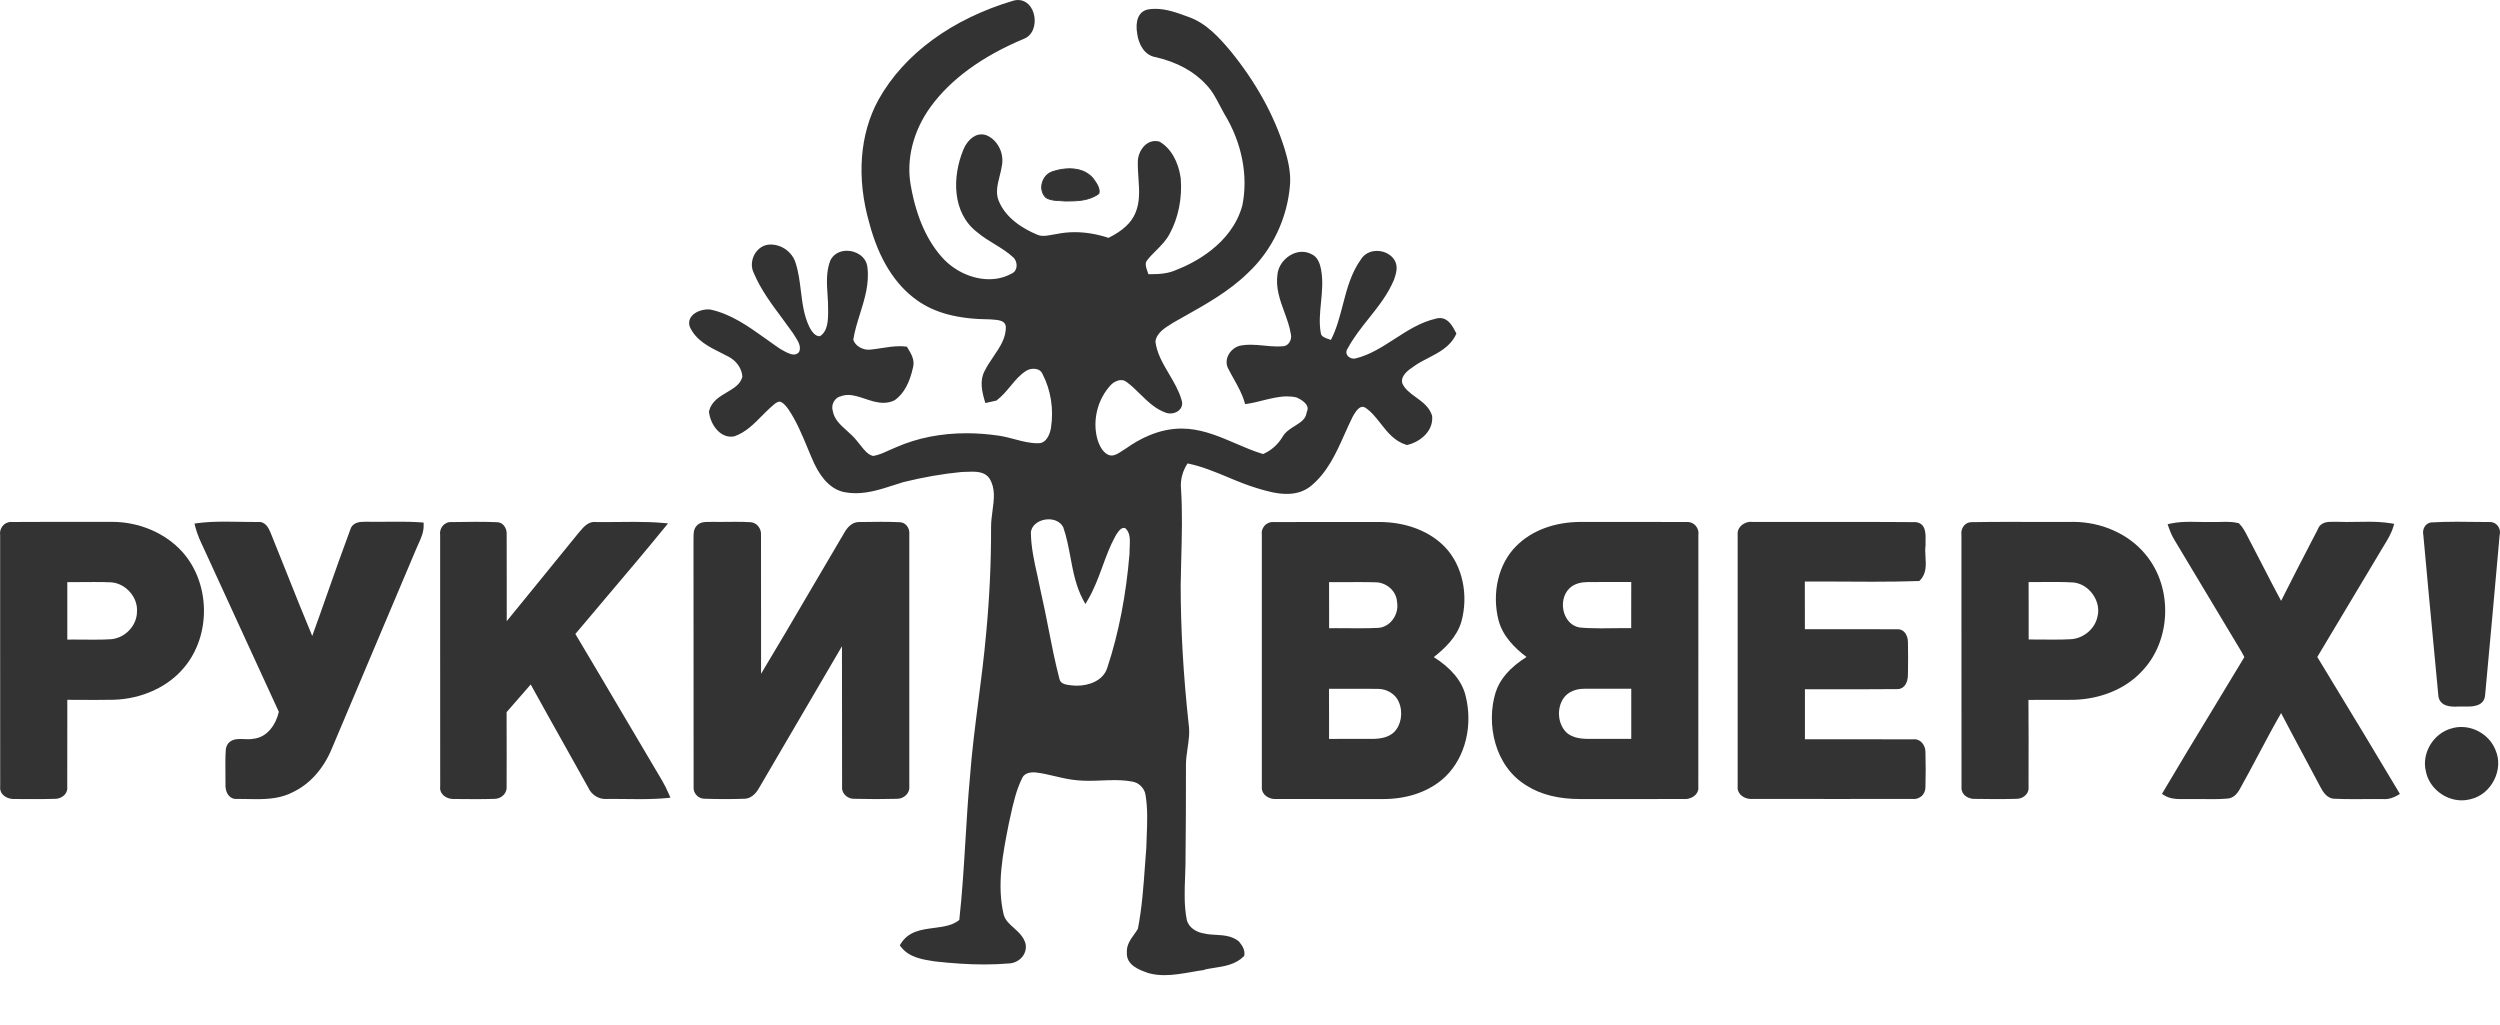 <svg width="178" height="73" viewBox="0 0 178 73" fill="none" xmlns="http://www.w3.org/2000/svg">
<g clip-path="url(#clip0_1508_203)">
<path d="M62.719 7.186C64.71 3.63 68.415 1.355 72.234 0.231C73.553 -0.114 73.958 2.182 72.821 2.604C70.248 3.682 67.76 5.228 66.097 7.523C64.908 9.17 64.289 11.287 64.674 13.306C65.013 15.233 65.713 17.179 67.081 18.615C68.343 19.909 70.459 20.57 72.117 19.657C72.7 19.398 72.7 18.583 72.267 18.185C71.49 17.463 70.483 17.062 69.678 16.38C67.983 15.066 68.007 12.588 68.755 10.763C68.97 10.216 69.48 9.608 70.135 9.798C70.887 10.082 71.296 10.962 71.158 11.737C71.029 12.605 70.58 13.505 70.936 14.373C71.433 15.598 72.599 16.397 73.776 16.883C74.261 17.106 74.795 16.916 75.297 16.847C76.514 16.595 77.777 16.745 78.95 17.143C79.803 16.725 80.653 16.149 81.025 15.237C81.535 14.061 81.187 12.767 81.215 11.538C81.211 10.873 81.749 10.062 82.498 10.269C83.343 10.763 83.76 11.777 83.897 12.71C84.007 14.032 83.764 15.403 83.129 16.571C82.745 17.301 82.049 17.776 81.555 18.412C81.231 18.797 81.539 19.3 81.644 19.714C82.38 19.722 83.145 19.714 83.833 19.398C85.961 18.574 88.02 16.985 88.651 14.697C89.128 12.422 88.562 9.989 87.356 8.026C86.948 7.308 86.636 6.517 86.046 5.921C85.087 4.846 83.736 4.214 82.352 3.893C81.636 3.792 81.272 3.062 81.179 2.413C81.082 1.857 81.082 1.038 81.761 0.868C82.732 0.694 83.699 1.067 84.597 1.395C85.787 1.825 86.665 2.786 87.462 3.731C89.144 5.791 90.512 8.131 91.309 10.678C91.539 11.453 91.73 12.256 91.685 13.071C91.519 15.427 90.451 17.715 88.72 19.317C87.199 20.797 85.289 21.762 83.465 22.804C82.89 23.165 82.166 23.571 82.093 24.325C82.275 25.887 83.521 27.034 83.954 28.506C84.177 29.054 83.537 29.374 83.088 29.216C81.952 28.819 81.284 27.732 80.338 27.051C79.917 26.714 79.31 26.925 78.974 27.278C77.975 28.352 77.566 29.966 77.983 31.382C78.141 31.864 78.4 32.384 78.897 32.582C79.431 32.777 79.88 32.327 80.309 32.079C81.543 31.195 83.044 30.587 84.585 30.729C86.503 30.895 88.137 32.002 89.95 32.534C90.597 32.274 91.123 31.812 91.487 31.216C91.924 30.453 93.105 30.372 93.23 29.403C93.526 28.799 92.878 28.332 92.393 28.125C91.179 27.821 89.986 28.389 88.801 28.567C88.55 27.72 88.052 26.99 87.656 26.211C87.296 25.639 87.805 24.889 88.416 24.792C89.415 24.621 90.427 24.954 91.434 24.848C91.928 24.788 92.223 24.232 92.11 23.77C91.887 22.346 90.941 21.052 91.159 19.564C91.26 18.607 92.389 17.796 93.295 18.278C93.671 18.428 93.809 18.842 93.878 19.207C94.177 20.72 93.594 22.245 93.865 23.757C93.93 24.244 94.505 24.301 94.869 24.459C95.888 22.598 95.823 20.306 97.09 18.566C97.547 17.844 98.76 17.954 99.161 18.672C99.367 19.053 99.226 19.479 99.096 19.86C98.336 21.697 96.726 23.003 95.803 24.739C95.431 25.286 96.005 25.87 96.58 25.72C98.68 25.213 100.184 23.368 102.296 22.89C102.939 22.699 103.255 23.295 103.498 23.77C102.939 24.934 101.588 25.226 100.609 25.915C100.128 26.235 99.485 26.702 99.675 27.375C100.1 28.373 101.455 28.6 101.791 29.658C101.88 30.607 101.026 31.301 100.184 31.504C98.841 31.094 98.409 29.593 97.304 28.876C96.746 28.567 96.37 29.196 96.139 29.61C95.29 31.301 94.719 33.268 93.186 34.497C92.15 35.312 90.722 34.955 89.577 34.598C87.846 34.083 86.264 33.13 84.476 32.801C84.055 33.385 83.841 34.099 83.91 34.821C84.055 37.104 83.918 39.396 83.885 41.683C83.889 44.992 84.1 48.294 84.452 51.583C84.605 52.556 84.257 53.505 84.262 54.474C84.262 56.826 84.257 59.179 84.229 61.531C84.205 62.861 84.063 64.212 84.322 65.53C84.464 66.183 85.107 66.584 85.734 66.673C86.511 66.856 87.413 66.649 88.081 67.18C88.263 67.399 88.465 67.683 88.424 67.983C87.716 68.685 86.652 68.665 85.742 68.859C84.452 69.026 83.121 69.451 81.826 69.099C81.231 68.888 80.366 68.6 80.414 67.817C80.366 67.164 80.9 66.714 81.191 66.187C81.567 64.272 81.64 62.318 81.802 60.379C81.834 59.11 81.956 57.828 81.745 56.567C81.664 55.987 81.171 55.517 80.596 55.444C79.33 55.204 78.04 55.48 76.769 55.358C75.742 55.285 74.767 54.904 73.747 54.791C73.335 54.746 72.825 54.855 72.623 55.261C72.089 56.311 71.886 57.483 71.628 58.623C71.207 60.756 70.762 62.987 71.272 65.148C71.506 66.045 72.586 66.345 72.829 67.229C72.946 67.841 72.425 68.369 71.834 68.389C70.09 68.539 68.326 68.438 66.587 68.247C65.762 68.117 64.827 67.987 64.285 67.278C65.191 65.793 67.283 66.633 68.476 65.574C68.856 62.176 68.929 58.745 69.245 55.338C69.504 51.915 70.098 48.529 70.398 45.106C70.641 42.575 70.758 40.032 70.75 37.49C70.746 36.313 71.288 35.036 70.612 33.945C70.139 33.207 69.168 33.381 68.424 33.393C67.024 33.527 65.632 33.779 64.265 34.119C62.954 34.505 61.623 35.089 60.224 34.841C59.216 34.679 58.553 33.779 58.14 32.915C57.541 31.609 57.096 30.222 56.291 29.026C56.121 28.786 55.931 28.543 55.664 28.413C55.248 28.283 54.968 28.648 54.685 28.884C53.908 29.585 53.249 30.49 52.234 30.855C51.352 31.037 50.741 30.052 50.656 29.285C50.963 28.06 52.743 28.064 53.031 26.819C53.002 26.118 52.537 25.501 51.926 25.193C50.955 24.678 49.774 24.252 49.281 23.186C49.042 22.484 49.989 22.131 50.539 22.2C52.4 22.61 53.856 23.92 55.401 24.95C55.875 25.217 56.603 25.712 57.044 25.132C57.327 24.577 56.874 24.025 56.595 23.571C55.632 22.192 54.491 20.91 53.836 19.349C53.472 18.664 53.917 17.69 54.697 17.581C55.458 17.5 56.239 18.015 56.457 18.753C56.922 20.233 56.757 21.863 57.42 23.287C57.61 23.68 57.934 24.175 58.444 24.086C59.131 23.66 59.143 22.764 59.135 22.042C59.16 20.902 58.86 19.71 59.269 18.611C59.722 17.625 61.425 17.926 61.559 18.996C61.797 20.785 60.818 22.427 60.551 24.155C60.685 24.731 61.356 25.104 61.931 25.055C62.772 24.986 63.597 24.735 64.451 24.828C64.674 25.197 64.932 25.603 64.823 26.053C64.645 26.884 64.309 27.781 63.601 28.296C62.307 28.924 61.012 27.452 59.71 28.036C59.224 28.223 58.945 28.794 59.103 29.293C59.281 30.291 60.292 30.749 60.859 31.495C61.231 31.921 61.554 32.526 62.149 32.643C62.772 32.554 63.318 32.209 63.901 31.99C66.15 31.013 68.678 30.83 71.082 31.195C72.036 31.337 72.951 31.755 73.93 31.735C74.593 31.747 74.929 31.025 75.006 30.457C75.208 29.139 75.001 27.728 74.387 26.54C74.156 25.984 73.416 25.947 72.959 26.223C72.093 26.755 71.644 27.728 70.843 28.336C70.701 28.369 70.414 28.429 70.268 28.462C70.082 27.829 69.924 27.128 70.24 26.507C70.766 25.42 71.846 24.483 71.781 23.19C71.692 22.569 70.96 22.565 70.479 22.537C68.715 22.525 66.862 22.265 65.389 21.219C63.609 19.961 62.606 17.897 62.06 15.833C61.267 13.018 61.275 9.823 62.719 7.186ZM73.209 37.863C73.209 39.294 73.626 40.685 73.905 42.08C74.395 44.181 74.706 46.323 75.256 48.407C75.382 48.918 75.981 48.955 76.405 48.995C77.441 49.084 78.707 48.667 79.031 47.568C79.901 44.936 80.386 42.174 80.613 39.416C80.592 38.767 80.799 37.928 80.236 37.453C79.775 37.222 79.451 37.741 79.249 38.078C78.452 39.525 78.129 41.192 77.287 42.62C76.43 41.034 76.474 39.144 75.875 37.469C75.349 36.374 73.379 36.646 73.209 37.863Z" fill="#333333"/>
<path d="M82.915 69.431C82.502 69.431 82.134 69.386 81.782 69.289L81.77 69.285L81.721 69.269C81.11 69.05 80.184 68.721 80.233 67.825C80.196 67.298 80.491 66.892 80.75 66.531C80.847 66.394 80.945 66.264 81.017 66.13C81.305 64.666 81.414 63.145 81.519 61.677C81.551 61.251 81.58 60.809 81.616 60.375C81.624 60.111 81.632 59.84 81.644 59.58C81.685 58.599 81.725 57.581 81.563 56.607C81.495 56.117 81.074 55.703 80.58 55.642H80.568C80.212 55.577 79.828 55.545 79.355 55.545C79.055 55.545 78.748 55.557 78.448 55.569C78.145 55.581 77.834 55.594 77.526 55.594C77.243 55.594 76.988 55.581 76.757 55.561C76.195 55.521 75.645 55.391 75.111 55.265C74.658 55.16 74.193 55.046 73.727 54.997C73.679 54.993 73.626 54.989 73.578 54.989C73.436 54.989 72.967 55.018 72.797 55.362C72.356 56.234 72.138 57.216 71.931 58.165C71.895 58.339 71.854 58.51 71.818 58.68L71.814 58.704C71.397 60.821 70.964 63.011 71.462 65.12C71.563 65.509 71.867 65.785 72.19 66.073C72.534 66.381 72.886 66.702 73.019 67.192L73.023 67.209C73.084 67.529 73.003 67.853 72.793 68.117C72.566 68.401 72.214 68.579 71.854 68.596C71.292 68.644 70.697 68.669 70.082 68.669C69.031 68.669 67.886 68.6 66.575 68.454L66.518 68.446C65.677 68.316 64.722 68.17 64.144 67.411L64.063 67.31L64.132 67.201C64.678 66.304 65.604 66.187 66.498 66.069C67.178 65.98 67.817 65.899 68.302 65.501C68.509 63.623 68.626 61.701 68.739 59.844C68.828 58.368 68.921 56.843 69.059 55.342C69.197 53.521 69.431 51.676 69.662 49.895C69.864 48.33 70.07 46.712 70.212 45.114C70.451 42.604 70.572 40.045 70.564 37.518C70.564 37.141 70.616 36.751 70.665 36.378C70.778 35.551 70.883 34.768 70.455 34.075C70.175 33.645 69.674 33.584 69.217 33.584C69.067 33.584 68.917 33.592 68.772 33.596C68.654 33.6 68.545 33.604 68.44 33.608C67.129 33.734 65.742 33.977 64.322 34.326C64.087 34.395 63.848 34.472 63.618 34.549C62.752 34.829 61.854 35.117 60.928 35.117C60.681 35.117 60.438 35.097 60.203 35.056C59.309 34.914 58.561 34.229 57.983 33.024C57.8 32.631 57.635 32.225 57.473 31.836C57.096 30.928 56.704 29.987 56.146 29.159C55.996 28.949 55.83 28.73 55.604 28.616C55.567 28.608 55.535 28.6 55.503 28.6C55.321 28.6 55.155 28.754 54.977 28.912C54.928 28.957 54.876 29.005 54.823 29.05C54.621 29.232 54.426 29.431 54.232 29.626C53.674 30.19 53.1 30.774 52.311 31.057L52.286 31.066C52.202 31.082 52.121 31.09 52.036 31.09C51.198 31.09 50.575 30.177 50.482 29.33L50.478 29.297L50.486 29.265C50.66 28.579 51.218 28.251 51.757 27.931C52.254 27.639 52.719 27.359 52.857 26.828C52.825 26.239 52.432 25.68 51.858 25.388C51.692 25.299 51.53 25.217 51.356 25.132C50.474 24.694 49.564 24.24 49.123 23.291L49.115 23.271C49.026 23.011 49.062 22.764 49.212 22.553C49.471 22.192 50.013 22.03 50.409 22.03C50.466 22.03 50.523 22.034 50.575 22.038L50.591 22.042C52.076 22.366 53.31 23.255 54.503 24.106C54.835 24.341 55.175 24.589 55.511 24.816C55.547 24.836 55.587 24.861 55.628 24.885C55.903 25.043 56.243 25.242 56.526 25.242C56.676 25.242 56.793 25.185 56.894 25.059C57.076 24.678 56.817 24.273 56.562 23.883C56.522 23.822 56.486 23.762 56.449 23.705C56.194 23.344 55.923 22.979 55.664 22.626C54.928 21.64 54.172 20.622 53.678 19.459C53.476 19.069 53.484 18.587 53.698 18.161C53.909 17.751 54.269 17.479 54.685 17.423C54.75 17.415 54.811 17.41 54.871 17.41C55.676 17.41 56.425 17.966 56.651 18.729C56.858 19.377 56.943 20.063 57.024 20.728C57.133 21.616 57.238 22.452 57.606 23.234C57.833 23.697 58.08 23.936 58.339 23.936C58.355 23.936 58.371 23.936 58.391 23.932C58.933 23.571 58.969 22.845 58.962 22.074C58.969 21.718 58.945 21.352 58.921 21C58.868 20.197 58.812 19.365 59.107 18.574L59.111 18.562C59.318 18.116 59.763 17.853 60.3 17.853C60.94 17.853 61.664 18.258 61.757 19.004C61.911 20.172 61.567 21.279 61.231 22.35C61.045 22.946 60.851 23.567 60.754 24.179C60.887 24.658 61.478 24.938 61.923 24.897C62.206 24.873 62.489 24.828 62.768 24.784C63.189 24.719 63.622 24.65 64.059 24.65C64.204 24.65 64.342 24.658 64.48 24.674L64.573 24.686L64.645 24.808C64.876 25.189 65.139 25.623 65.013 26.134C64.771 27.257 64.35 28.028 63.719 28.486L63.691 28.502C63.444 28.624 63.185 28.681 62.898 28.681C62.449 28.681 62.012 28.535 61.587 28.393C61.17 28.255 60.778 28.121 60.389 28.121C60.175 28.121 59.981 28.162 59.795 28.243L59.787 28.231C59.39 28.381 59.164 28.851 59.293 29.253L59.297 29.277C59.402 29.861 59.835 30.25 60.297 30.664C60.547 30.891 60.806 31.122 61.017 31.394C61.102 31.491 61.187 31.601 61.267 31.702C61.538 32.051 61.793 32.376 62.169 32.465C62.55 32.404 62.898 32.246 63.27 32.075C63.456 31.99 63.646 31.905 63.84 31.828C65.341 31.175 67.016 30.847 68.82 30.847C69.577 30.847 70.349 30.907 71.122 31.021C71.502 31.078 71.874 31.175 72.239 31.272C72.817 31.427 73.367 31.573 73.938 31.556H73.958C74.532 31.556 74.779 30.83 74.832 30.445C75.034 29.127 74.82 27.776 74.233 26.641L74.225 26.625C74.087 26.292 73.736 26.256 73.594 26.256C73.412 26.256 73.222 26.308 73.072 26.398C72.631 26.669 72.299 27.067 71.951 27.489C71.656 27.841 71.353 28.21 70.972 28.498L70.94 28.523L70.9 28.531C70.827 28.547 70.718 28.571 70.608 28.596C70.503 28.62 70.398 28.64 70.329 28.657L70.155 28.697L70.107 28.527C69.916 27.874 69.743 27.119 70.094 26.434C70.269 26.077 70.503 25.733 70.726 25.4C71.203 24.698 71.652 24.037 71.612 23.222C71.551 22.833 71.126 22.776 70.576 22.744L70.491 22.739C68.23 22.723 66.579 22.293 65.301 21.385C63.711 20.262 62.566 18.412 61.898 15.894C60.972 12.674 61.203 9.547 62.554 7.089C64.374 3.837 67.793 1.334 72.178 0.041C72.287 0.012 72.392 0 72.493 0C73.06 0 73.521 0.458 73.642 1.144C73.752 1.752 73.561 2.518 72.886 2.77C69.909 4.019 67.675 5.653 66.247 7.624C65.005 9.34 64.5 11.396 64.856 13.258C65.252 15.488 66.045 17.244 67.214 18.473C68.076 19.353 69.273 19.88 70.422 19.88C71.001 19.88 71.539 19.747 72.02 19.483L72.036 19.475C72.283 19.365 72.352 19.142 72.372 19.021C72.413 18.761 72.32 18.485 72.138 18.319C71.737 17.946 71.26 17.654 70.794 17.37C70.374 17.114 69.941 16.847 69.556 16.518C67.789 15.148 67.793 12.601 68.582 10.682C68.784 10.167 69.245 9.567 69.888 9.567C69.985 9.567 70.087 9.583 70.184 9.612L70.196 9.616C70.997 9.92 71.502 10.865 71.341 11.765C71.304 12.013 71.239 12.272 71.179 12.52C71.021 13.144 70.875 13.732 71.106 14.296C71.62 15.561 72.878 16.303 73.841 16.705C73.978 16.766 74.124 16.794 74.294 16.794C74.496 16.794 74.715 16.753 74.925 16.713C75.034 16.693 75.143 16.672 75.257 16.656C75.661 16.575 76.086 16.53 76.519 16.53C77.304 16.53 78.113 16.668 78.926 16.936C79.945 16.429 80.552 15.861 80.839 15.164C81.175 14.385 81.118 13.562 81.058 12.69C81.034 12.309 81.005 11.915 81.013 11.53C81.009 11.116 81.191 10.678 81.478 10.382C81.774 10.086 82.154 9.977 82.534 10.078L82.559 10.086L82.579 10.098C83.356 10.553 83.898 11.493 84.067 12.678V12.69C84.185 14.093 83.902 15.504 83.275 16.656C83.028 17.123 82.664 17.488 82.308 17.844C82.089 18.059 81.867 18.287 81.681 18.526L81.677 18.53C81.507 18.733 81.58 18.988 81.709 19.357C81.729 19.41 81.746 19.467 81.766 19.523H81.887C82.603 19.523 83.194 19.471 83.736 19.223L83.748 19.219C84.905 18.773 87.68 17.431 88.449 14.649C88.89 12.536 88.424 10.155 87.178 8.119C87.065 7.92 86.96 7.722 86.859 7.527C86.576 6.984 86.309 6.469 85.896 6.047L85.888 6.039C85.055 5.106 83.817 4.425 82.3 4.072C81.478 3.95 81.078 3.147 80.973 2.433C80.807 1.476 81.07 0.835 81.697 0.681L81.709 0.677C81.883 0.645 82.069 0.629 82.255 0.629C83.052 0.629 83.813 0.908 84.553 1.18L84.646 1.213C85.876 1.655 86.774 2.636 87.591 3.605C89.407 5.828 90.714 8.188 91.471 10.617C91.689 11.343 91.904 12.199 91.855 13.079C91.685 15.508 90.581 17.832 88.829 19.454C87.514 20.736 85.896 21.645 84.335 22.52C84.072 22.671 83.805 22.817 83.546 22.967C83.505 22.991 83.469 23.015 83.428 23.04C82.915 23.36 82.336 23.725 82.267 24.321C82.368 25.157 82.789 25.866 83.23 26.617C83.57 27.192 83.922 27.785 84.116 28.442C84.205 28.669 84.189 28.896 84.064 29.078C83.914 29.301 83.631 29.439 83.319 29.439C83.21 29.439 83.105 29.423 83.012 29.387C82.259 29.123 81.705 28.575 81.167 28.048C80.864 27.748 80.552 27.44 80.212 27.197L80.204 27.192C80.099 27.107 79.969 27.063 79.828 27.063C79.581 27.063 79.294 27.197 79.096 27.403C78.129 28.442 77.757 29.979 78.149 31.321C78.339 31.905 78.602 32.262 78.954 32.4C79.015 32.42 79.079 32.432 79.148 32.432C79.403 32.432 79.662 32.262 79.909 32.096C80.002 32.035 80.099 31.97 80.196 31.913C81.094 31.272 82.498 30.514 84.12 30.514C84.278 30.514 84.44 30.522 84.594 30.534C85.807 30.64 86.92 31.118 87.992 31.581C88.623 31.852 89.27 32.132 89.929 32.327C90.5 32.084 90.977 31.666 91.313 31.11C91.519 30.749 91.863 30.53 92.199 30.323C92.612 30.064 92.972 29.841 93.032 29.374L93.036 29.342L93.049 29.314C93.113 29.184 93.121 29.062 93.077 28.936C92.976 28.665 92.624 28.429 92.32 28.3C92.106 28.247 91.879 28.223 91.637 28.223C91.074 28.223 90.496 28.369 89.933 28.506C89.569 28.6 89.189 28.693 88.813 28.75L88.651 28.774L88.606 28.616C88.437 28.04 88.153 27.529 87.85 26.986C87.725 26.763 87.595 26.531 87.478 26.296C87.304 26.012 87.288 25.664 87.433 25.335C87.607 24.95 87.975 24.658 88.372 24.597C88.574 24.56 88.797 24.544 89.039 24.544C89.371 24.544 89.707 24.577 90.031 24.609C90.346 24.642 90.67 24.67 90.985 24.67C91.131 24.67 91.269 24.662 91.398 24.65C91.552 24.629 91.693 24.54 91.794 24.394C91.912 24.224 91.96 23.997 91.912 23.802L91.908 23.786C91.827 23.259 91.632 22.731 91.447 22.22C91.135 21.369 90.815 20.489 90.957 19.523C91.05 18.672 91.867 17.93 92.709 17.93C92.939 17.93 93.158 17.982 93.36 18.088C93.829 18.282 93.979 18.785 94.052 19.15C94.21 19.945 94.133 20.744 94.056 21.519C93.983 22.273 93.91 22.987 94.04 23.705V23.713C94.072 23.956 94.294 24.045 94.65 24.163C94.687 24.175 94.727 24.187 94.764 24.2C95.16 23.425 95.387 22.557 95.605 21.718C95.897 20.59 96.2 19.426 96.92 18.437C97.155 18.072 97.563 17.865 98.04 17.865C98.579 17.865 99.076 18.136 99.311 18.558C99.562 19.017 99.392 19.507 99.258 19.901L99.254 19.913C98.825 20.955 98.126 21.831 97.45 22.679C96.916 23.352 96.362 24.045 95.957 24.808L95.945 24.824C95.82 25.007 95.856 25.161 95.904 25.258C95.99 25.424 96.184 25.534 96.382 25.534C96.43 25.534 96.475 25.53 96.519 25.518C97.531 25.274 98.425 24.694 99.291 24.135C100.201 23.547 101.139 22.938 102.236 22.687C102.333 22.658 102.426 22.646 102.519 22.646C103.126 22.646 103.429 23.234 103.652 23.664L103.696 23.749L103.656 23.834C103.247 24.69 102.45 25.096 101.685 25.493C101.338 25.672 101.006 25.842 100.711 26.053C100.217 26.381 99.707 26.771 99.845 27.294C100.031 27.716 100.411 27.991 100.812 28.283C101.281 28.624 101.766 28.973 101.961 29.585L101.969 29.606V29.626C102.066 30.668 101.16 31.447 100.221 31.674L100.173 31.686L100.124 31.67C99.291 31.414 98.789 30.778 98.303 30.157C97.96 29.719 97.636 29.305 97.203 29.022C97.134 28.985 97.07 28.965 97.009 28.965C96.706 28.965 96.434 29.447 96.305 29.683C96.107 30.08 95.917 30.502 95.735 30.911C95.132 32.266 94.505 33.661 93.303 34.63C92.85 34.987 92.284 35.166 91.616 35.166C90.908 35.166 90.192 34.971 89.517 34.764C88.793 34.549 88.089 34.257 87.405 33.969C86.491 33.588 85.544 33.195 84.553 32.996C84.197 33.535 84.031 34.168 84.088 34.789C84.197 36.48 84.148 38.191 84.104 39.846C84.088 40.442 84.072 41.062 84.064 41.671C84.067 44.826 84.254 48.058 84.63 51.542C84.723 52.138 84.638 52.722 84.553 53.29C84.496 53.675 84.44 54.073 84.44 54.458V54.482C84.44 56.786 84.436 59.171 84.407 61.519C84.403 61.823 84.391 62.127 84.379 62.423C84.339 63.433 84.302 64.479 84.496 65.477C84.622 66.057 85.216 66.394 85.751 66.466L85.767 66.471C86.017 66.531 86.284 66.544 86.568 66.56C87.126 66.592 87.704 66.629 88.186 67.01L88.202 67.022L88.214 67.038C88.421 67.286 88.651 67.614 88.599 67.991L88.59 68.056L88.546 68.101C87.963 68.681 87.178 68.798 86.422 68.916C86.195 68.953 85.977 68.985 85.771 69.03V69.058C85.455 69.099 85.132 69.155 84.816 69.212C84.193 69.318 83.55 69.431 82.915 69.431ZM81.887 68.928C82.203 69.013 82.538 69.054 82.915 69.054C83.521 69.054 84.144 68.944 84.751 68.835C85.067 68.778 85.394 68.721 85.714 68.681C85.933 68.632 86.159 68.6 86.382 68.563C87.057 68.458 87.753 68.352 88.246 67.902C88.243 67.699 88.093 67.489 87.955 67.322C87.567 67.022 87.077 66.994 86.564 66.965C86.28 66.949 85.989 66.933 85.706 66.868C85.047 66.771 84.31 66.337 84.144 65.578C83.942 64.532 83.983 63.465 84.019 62.431C84.031 62.135 84.043 61.831 84.047 61.535C84.076 59.195 84.08 56.81 84.08 54.507V54.482C84.076 54.069 84.136 53.655 84.197 53.258C84.282 52.694 84.359 52.163 84.274 51.619V51.611C83.898 48.111 83.712 44.867 83.707 41.691C83.716 41.079 83.732 40.458 83.748 39.858C83.793 38.211 83.837 36.508 83.732 34.841C83.663 34.095 83.877 33.333 84.335 32.7L84.403 32.603L84.521 32.623C85.593 32.818 86.596 33.239 87.567 33.641C88.238 33.921 88.938 34.213 89.642 34.419C90.29 34.622 90.973 34.805 91.629 34.805C92.215 34.805 92.692 34.655 93.081 34.351C94.21 33.442 94.816 32.088 95.399 30.774C95.585 30.36 95.775 29.93 95.977 29.524L95.981 29.516C96.159 29.196 96.491 28.604 97.017 28.604C97.147 28.604 97.276 28.64 97.401 28.709L97.413 28.717C97.903 29.038 98.263 29.496 98.611 29.942C99.068 30.526 99.501 31.078 100.193 31.309C100.953 31.106 101.669 30.498 101.605 29.699C101.443 29.216 101.034 28.92 100.601 28.608C100.173 28.296 99.728 27.975 99.501 27.452L99.493 27.428C99.258 26.592 100.067 26.049 100.504 25.761C100.82 25.538 101.176 25.355 101.524 25.177C102.24 24.808 102.919 24.459 103.283 23.778C103.069 23.372 102.855 23.052 102.531 23.052C102.474 23.052 102.414 23.06 102.349 23.08L102.337 23.084C101.301 23.319 100.387 23.912 99.505 24.483C98.615 25.059 97.693 25.655 96.625 25.915C96.552 25.935 96.471 25.943 96.394 25.943C96.054 25.943 95.735 25.757 95.585 25.465C95.447 25.205 95.468 24.909 95.642 24.65C96.062 23.859 96.625 23.153 97.171 22.472C97.83 21.645 98.51 20.793 98.918 19.803C99.036 19.467 99.165 19.085 98.995 18.773C98.825 18.473 98.457 18.274 98.053 18.274C97.705 18.274 97.409 18.42 97.248 18.676L97.24 18.684C96.56 19.613 96.281 20.695 95.981 21.839C95.743 22.756 95.496 23.701 95.031 24.552L94.95 24.702L94.792 24.633C94.719 24.601 94.634 24.577 94.545 24.544C94.21 24.435 93.748 24.281 93.675 23.79C93.538 23.019 93.615 22.249 93.688 21.503C93.764 20.724 93.837 19.986 93.688 19.248C93.599 18.793 93.453 18.55 93.218 18.457L93.198 18.449C93.049 18.368 92.883 18.327 92.713 18.327C92.065 18.327 91.41 18.927 91.337 19.588V19.596C91.208 20.464 91.499 21.263 91.806 22.111C91.997 22.634 92.195 23.177 92.284 23.741C92.353 24.037 92.288 24.37 92.106 24.629C91.944 24.865 91.705 25.011 91.442 25.043C91.297 25.059 91.147 25.067 90.989 25.067C90.653 25.067 90.322 25.035 89.998 25.003C89.683 24.97 89.359 24.942 89.043 24.942C88.821 24.942 88.623 24.958 88.437 24.99C88.166 25.031 87.903 25.242 87.781 25.509C87.725 25.635 87.652 25.878 87.805 26.118L87.814 26.134C87.931 26.365 88.056 26.592 88.182 26.815C88.453 27.306 88.736 27.809 88.918 28.365C89.225 28.312 89.537 28.231 89.844 28.158C90.427 28.012 91.03 27.862 91.637 27.862C91.916 27.862 92.175 27.894 92.425 27.955L92.454 27.963C92.688 28.06 93.251 28.344 93.429 28.823C93.51 29.038 93.498 29.253 93.4 29.472C93.303 30.096 92.822 30.396 92.397 30.664C92.09 30.859 91.798 31.041 91.637 31.325C91.24 31.974 90.678 32.457 90.006 32.724L89.946 32.749L89.897 32.732C89.193 32.526 88.51 32.234 87.85 31.95C86.802 31.5 85.722 31.033 84.565 30.936C84.419 30.924 84.27 30.916 84.124 30.916C82.599 30.916 81.264 31.641 80.415 32.25L80.398 32.262C80.309 32.311 80.22 32.371 80.127 32.436C79.844 32.623 79.525 32.838 79.156 32.838C79.043 32.838 78.934 32.818 78.829 32.781C78.364 32.594 78.028 32.165 77.797 31.459C77.364 29.987 77.773 28.304 78.829 27.168C79.1 26.884 79.488 26.71 79.836 26.71C80.062 26.71 80.273 26.783 80.443 26.917C80.803 27.176 81.126 27.497 81.438 27.805C81.968 28.328 82.466 28.823 83.141 29.058C83.198 29.078 83.258 29.09 83.323 29.09C83.501 29.09 83.675 29.013 83.752 28.896C83.809 28.815 83.813 28.717 83.764 28.604L83.756 28.588C83.574 27.971 83.234 27.395 82.903 26.836C82.457 26.077 81.992 25.294 81.887 24.37L81.883 24.35V24.329C81.956 23.534 82.66 23.092 83.222 22.739C83.263 22.715 83.303 22.691 83.339 22.666L83.347 22.662C83.61 22.512 83.877 22.362 84.144 22.212C85.686 21.348 87.284 20.452 88.566 19.203C90.253 17.642 91.313 15.411 91.475 13.079C91.519 12.264 91.313 11.445 91.107 10.751C90.362 8.371 89.08 6.051 87.296 3.869C86.515 2.944 85.657 2.003 84.513 1.59L84.419 1.557C83.712 1.298 82.983 1.03 82.251 1.03C82.089 1.03 81.927 1.042 81.778 1.071C81.224 1.213 81.268 1.963 81.341 2.397C81.426 2.981 81.733 3.63 82.356 3.719L82.373 3.723C83.966 4.092 85.273 4.81 86.159 5.803C86.612 6.262 86.903 6.825 87.187 7.369C87.284 7.56 87.389 7.758 87.494 7.945C88.789 10.058 89.27 12.54 88.809 14.75L88.805 14.762C88.234 16.839 86.438 18.599 83.877 19.588C83.238 19.88 82.538 19.921 81.879 19.921C81.79 19.921 81.701 19.921 81.616 19.921H81.47L81.434 19.779C81.414 19.694 81.381 19.601 81.345 19.503C81.219 19.142 81.062 18.692 81.381 18.311C81.584 18.051 81.814 17.82 82.037 17.597C82.385 17.248 82.716 16.916 82.935 16.498C83.525 15.411 83.793 14.077 83.683 12.751C83.61 12.244 83.339 11.031 82.401 10.463C82.348 10.451 82.292 10.443 82.239 10.443C82.013 10.443 81.838 10.569 81.733 10.674C81.515 10.893 81.373 11.242 81.377 11.558C81.369 11.931 81.394 12.317 81.422 12.686C81.483 13.566 81.543 14.474 81.175 15.33C80.847 16.133 80.16 16.77 79.011 17.329L78.942 17.362L78.869 17.337C78.072 17.066 77.275 16.928 76.511 16.928C76.102 16.928 75.701 16.968 75.317 17.046H75.305C75.2 17.062 75.095 17.078 74.986 17.102C74.759 17.147 74.52 17.192 74.282 17.192C74.055 17.192 73.861 17.151 73.679 17.07C72.655 16.644 71.308 15.845 70.742 14.458C70.463 13.777 70.633 13.099 70.799 12.447C70.863 12.195 70.92 11.96 70.956 11.721C71.086 10.986 70.693 10.232 70.058 9.989C69.998 9.973 69.933 9.964 69.872 9.964C69.447 9.964 69.087 10.407 68.913 10.845C68.181 12.633 68.161 14.993 69.775 16.242L69.783 16.247C70.147 16.555 70.572 16.814 70.977 17.066C71.454 17.358 71.951 17.662 72.376 18.059C72.651 18.311 72.793 18.72 72.732 19.102C72.68 19.434 72.477 19.706 72.182 19.84C71.648 20.132 71.049 20.282 70.406 20.282C69.16 20.282 67.857 19.714 66.927 18.757C65.701 17.471 64.876 15.65 64.467 13.347C64.091 11.384 64.621 9.222 65.924 7.422C67.392 5.394 69.682 3.715 72.728 2.441L72.736 2.437C73.21 2.263 73.335 1.691 73.254 1.229C73.185 0.844 72.942 0.397 72.477 0.397C72.409 0.397 72.34 0.406 72.263 0.426C67.975 1.691 64.637 4.129 62.865 7.292C61.563 9.66 61.344 12.686 62.242 15.813C62.886 18.25 63.982 20.022 65.499 21.097C66.713 21.961 68.294 22.366 70.479 22.383H70.491L70.58 22.387C71.061 22.415 71.867 22.46 71.968 23.198V23.214C72.016 24.159 71.506 24.905 71.017 25.631C70.786 25.968 70.572 26.288 70.41 26.625C70.147 27.136 70.252 27.732 70.398 28.271L70.507 28.247C70.596 28.227 70.685 28.206 70.758 28.194C71.09 27.935 71.357 27.61 71.644 27.265C71.996 26.84 72.36 26.402 72.858 26.093C73.068 25.964 73.323 25.895 73.578 25.895C74.035 25.895 74.399 26.118 74.557 26.487C75.18 27.691 75.406 29.119 75.192 30.514C75.099 31.228 74.678 31.95 73.946 31.95H73.93C73.303 31.962 72.704 31.804 72.125 31.654C71.773 31.56 71.409 31.463 71.049 31.41C70.297 31.297 69.54 31.24 68.804 31.24C67.048 31.24 65.422 31.56 63.97 32.193L63.962 32.197C63.776 32.266 63.59 32.351 63.407 32.436C63.019 32.615 62.614 32.797 62.169 32.862L62.137 32.866L62.105 32.858C61.571 32.753 61.239 32.327 60.948 31.95C60.867 31.844 60.786 31.743 60.709 31.654L60.701 31.641C60.515 31.398 60.276 31.183 60.025 30.96C59.54 30.526 59.042 30.076 58.909 29.37C58.731 28.786 59.054 28.113 59.625 27.894C59.859 27.789 60.102 27.74 60.369 27.74C60.818 27.74 61.259 27.886 61.688 28.028C62.101 28.166 62.493 28.296 62.882 28.296C63.104 28.296 63.302 28.251 63.492 28.162C64.034 27.76 64.407 27.067 64.625 26.041C64.71 25.688 64.52 25.355 64.326 25.035C64.233 25.027 64.14 25.023 64.038 25.023C63.63 25.023 63.229 25.088 62.809 25.153C62.526 25.197 62.23 25.246 61.935 25.27C61.894 25.274 61.854 25.274 61.813 25.274C61.215 25.274 60.507 24.881 60.353 24.224L60.345 24.187L60.349 24.151C60.45 23.498 60.653 22.853 60.847 22.229C61.182 21.15 61.502 20.132 61.356 19.045C61.292 18.51 60.749 18.222 60.272 18.222C60.086 18.222 59.633 18.27 59.427 18.704C59.164 19.418 59.212 20.168 59.265 20.963C59.289 21.324 59.313 21.697 59.305 22.062C59.313 22.735 59.322 23.766 58.525 24.26L58.492 24.281L58.456 24.289C58.403 24.297 58.355 24.301 58.302 24.301C57.885 24.301 57.521 23.993 57.226 23.384C56.834 22.545 56.72 21.636 56.611 20.76C56.53 20.116 56.445 19.446 56.251 18.826C56.073 18.226 55.462 17.776 54.831 17.776C54.782 17.776 54.738 17.78 54.69 17.784C54.402 17.824 54.143 18.019 53.994 18.319C53.836 18.631 53.828 18.996 53.977 19.276L53.986 19.292C54.459 20.416 55.207 21.417 55.927 22.387C56.194 22.744 56.465 23.109 56.724 23.478L56.732 23.486C56.769 23.543 56.805 23.603 56.846 23.664C57.129 24.106 57.481 24.654 57.19 25.234L57.173 25.262C56.999 25.493 56.773 25.607 56.494 25.607C56.114 25.607 55.721 25.38 55.41 25.201C55.369 25.177 55.329 25.153 55.288 25.132L55.276 25.124C54.932 24.893 54.584 24.646 54.252 24.406C53.096 23.575 51.894 22.715 50.49 22.403C50.183 22.366 49.677 22.496 49.487 22.764C49.41 22.873 49.394 22.991 49.438 23.133C49.823 23.956 50.672 24.378 51.493 24.788C51.659 24.873 51.833 24.958 51.999 25.047C52.699 25.4 53.176 26.102 53.205 26.832V26.856L53.201 26.88C53.039 27.59 52.468 27.927 51.918 28.251C51.433 28.539 50.976 28.811 50.83 29.318C50.911 29.91 51.352 30.709 52.003 30.709C52.056 30.709 52.108 30.705 52.165 30.692C52.865 30.437 53.387 29.914 53.933 29.358C54.127 29.159 54.334 28.953 54.54 28.766L54.548 28.762C54.596 28.721 54.641 28.681 54.694 28.632C54.904 28.438 55.147 28.219 55.474 28.219C55.551 28.219 55.628 28.231 55.705 28.255L55.729 28.263C56.041 28.413 56.255 28.689 56.429 28.936C57.008 29.796 57.408 30.757 57.792 31.682C57.954 32.071 58.12 32.469 58.298 32.854C58.816 33.937 59.471 34.549 60.24 34.671C60.454 34.707 60.677 34.728 60.899 34.728C61.769 34.728 62.635 34.448 63.476 34.176C63.711 34.099 63.953 34.022 64.196 33.953L64.204 33.949C65.649 33.592 67.056 33.345 68.387 33.219H68.403C68.509 33.219 68.618 33.211 68.735 33.207C68.885 33.199 69.043 33.195 69.197 33.195C69.722 33.195 70.374 33.272 70.754 33.86C71.26 34.671 71.138 35.559 71.021 36.419C70.968 36.796 70.92 37.157 70.924 37.506C70.928 40.049 70.811 42.616 70.568 45.138C70.426 46.744 70.22 48.367 70.018 49.936C69.791 51.712 69.552 53.55 69.415 55.366C69.277 56.863 69.184 58.384 69.095 59.86C68.978 61.746 68.861 63.697 68.646 65.611L68.638 65.684L68.586 65.732C68.007 66.248 67.255 66.345 66.522 66.438C65.721 66.544 64.965 66.641 64.504 67.282C65.001 67.829 65.786 67.951 66.551 68.073L66.595 68.081C67.89 68.223 69.022 68.296 70.058 68.296C70.661 68.296 71.248 68.271 71.802 68.223H71.81C72.065 68.214 72.311 68.089 72.473 67.886C72.611 67.712 72.668 67.501 72.627 67.294C72.522 66.913 72.222 66.645 71.911 66.365C71.563 66.053 71.203 65.728 71.07 65.221C70.552 63.027 70.993 60.797 71.417 58.639L71.421 58.611C71.462 58.437 71.498 58.262 71.535 58.092C71.749 57.118 71.968 56.113 72.433 55.2C72.611 54.835 73.032 54.62 73.553 54.62C73.618 54.62 73.683 54.624 73.743 54.628C74.233 54.681 74.71 54.795 75.172 54.904C75.689 55.026 76.223 55.156 76.761 55.192C76.988 55.212 77.227 55.224 77.502 55.224C77.801 55.224 78.113 55.212 78.408 55.2C78.711 55.188 79.023 55.176 79.33 55.176C79.824 55.176 80.233 55.208 80.609 55.277C81.276 55.362 81.822 55.902 81.915 56.559C82.081 57.569 82.041 58.603 82 59.605C81.988 59.864 81.98 60.136 81.972 60.399V60.412C81.936 60.846 81.903 61.288 81.875 61.713C81.766 63.202 81.656 64.743 81.361 66.239L81.357 66.268L81.341 66.292C81.252 66.454 81.143 66.608 81.034 66.758C80.787 67.099 80.556 67.42 80.588 67.817V67.829V67.841C80.552 68.413 81.126 68.665 81.822 68.916L81.887 68.928ZM76.68 49.198C76.584 49.198 76.486 49.194 76.389 49.186L76.329 49.178C75.888 49.133 75.224 49.068 75.075 48.452C74.755 47.247 74.512 46.002 74.278 44.798C74.108 43.918 73.93 43.009 73.723 42.125V42.117C73.655 41.768 73.574 41.411 73.497 41.067C73.266 40.028 73.023 38.954 73.023 37.859V37.83C73.141 37.015 73.934 36.585 74.662 36.585C75.293 36.585 75.811 36.881 76.049 37.38L76.058 37.4C76.312 38.11 76.45 38.864 76.588 39.594C76.753 40.478 76.923 41.391 77.299 42.214C77.639 41.565 77.898 40.868 78.149 40.187C78.42 39.452 78.699 38.69 79.088 37.984C79.249 37.709 79.549 37.202 80.01 37.202C80.115 37.202 80.22 37.226 80.322 37.279L80.342 37.287L80.358 37.303C80.868 37.729 80.839 38.386 80.811 38.962C80.803 39.12 80.799 39.266 80.803 39.404V39.416V39.428C80.556 42.413 80.022 45.171 79.213 47.624C78.869 48.784 77.631 49.198 76.68 49.198ZM74.087 42.044C74.294 42.936 74.472 43.845 74.646 44.729C74.88 45.925 75.123 47.166 75.439 48.362C75.519 48.695 75.888 48.76 76.365 48.805L76.426 48.809C76.507 48.817 76.596 48.821 76.68 48.821C77.506 48.821 78.566 48.48 78.849 47.515C79.65 45.086 80.18 42.364 80.423 39.412C80.419 39.262 80.427 39.104 80.435 38.954C80.459 38.447 80.479 37.923 80.131 37.615C80.087 37.595 80.046 37.587 80.006 37.587C79.759 37.587 79.533 37.972 79.411 38.179C79.039 38.852 78.764 39.602 78.501 40.324C78.206 41.127 77.898 41.963 77.449 42.721L77.279 43.009L77.121 42.717C76.608 41.764 76.406 40.702 76.215 39.671C76.082 38.962 75.944 38.228 75.706 37.546C75.528 37.189 75.139 36.974 74.662 36.974C74.104 36.974 73.493 37.287 73.4 37.879C73.404 38.925 73.634 39.976 73.865 40.989C73.938 41.334 74.019 41.691 74.087 42.044Z" fill="#333333"/>
<path d="M74.944 12.227C75.906 11.899 77.201 11.874 77.876 12.767C78.075 13.055 78.342 13.412 78.249 13.781C77.569 14.296 76.655 14.32 75.838 14.312C75.389 14.263 74.879 14.312 74.482 14.069C73.888 13.521 74.203 12.471 74.944 12.227Z" fill="#333333"/>
<path d="M75.989 14.345C75.936 14.345 75.883 14.345 75.831 14.345C75.718 14.332 75.596 14.329 75.483 14.32C75.131 14.304 74.763 14.284 74.455 14.097L74.451 14.093C74.188 13.846 74.079 13.465 74.164 13.079C74.257 12.658 74.548 12.321 74.929 12.195C75.329 12.057 75.754 11.984 76.15 11.984C76.684 11.984 77.417 12.118 77.894 12.747L77.926 12.796C78.121 13.075 78.363 13.424 78.27 13.785L78.266 13.797L78.258 13.805C77.607 14.304 76.745 14.345 75.989 14.345ZM74.496 14.049C74.787 14.223 75.143 14.243 75.491 14.259C75.604 14.264 75.726 14.272 75.839 14.284H75.993C76.733 14.284 77.578 14.243 78.222 13.765C78.299 13.436 78.072 13.104 77.886 12.836L77.853 12.787C77.392 12.179 76.676 12.053 76.159 12.053C75.766 12.053 75.353 12.126 74.957 12.26C74.601 12.378 74.322 12.698 74.233 13.096C74.148 13.465 74.245 13.809 74.496 14.049Z" fill="#333333"/>
<path d="M0.205 38.082C0.128 37.684 0.459 37.315 0.856 37.36C3.202 37.34 5.553 37.36 7.899 37.352C9.732 37.323 11.601 38.041 12.842 39.416C14.78 41.569 14.845 45.138 13.004 47.365C11.823 48.821 9.95 49.575 8.105 49.632C6.94 49.652 5.775 49.636 4.61 49.636C4.61 51.761 4.618 53.882 4.61 56.003C4.675 56.405 4.307 56.685 3.938 56.685C2.976 56.717 2.009 56.701 1.046 56.693C0.65 56.721 0.14 56.47 0.213 56.003C0.2 50.029 0.205 44.056 0.205 38.082ZM4.606 41.253C4.61 42.746 4.606 44.238 4.61 45.73C5.714 45.706 6.823 45.771 7.923 45.702C8.991 45.609 9.918 44.68 9.942 43.589C10.039 42.425 9.056 41.334 7.903 41.269C6.803 41.225 5.702 41.269 4.606 41.253Z" fill="#333333"/>
<path d="M2.595 56.896C2.239 56.896 1.887 56.892 1.531 56.892C1.37 56.892 1.208 56.888 1.042 56.888C1.022 56.888 0.997 56.888 0.977 56.888C0.662 56.888 0.354 56.758 0.176 56.551C0.043 56.393 -0.014 56.202 0.014 55.995C0.01 51.818 0.01 47.576 0.01 43.468C0.01 41.679 0.01 39.887 0.01 38.098C-0.026 37.871 0.035 37.636 0.184 37.453C0.35 37.251 0.601 37.141 0.86 37.166C1.628 37.157 2.47 37.157 3.502 37.157H5.192C6.091 37.157 6.993 37.161 7.891 37.157H7.992C9.909 37.157 11.774 37.952 12.976 39.287C14.97 41.505 15.047 45.179 13.142 47.487C12.009 48.886 10.124 49.762 8.101 49.823C7.701 49.831 7.268 49.835 6.742 49.835C6.414 49.835 6.091 49.835 5.763 49.831C5.439 49.831 5.116 49.827 4.792 49.827V51.599C4.792 53.039 4.796 54.527 4.788 55.991C4.816 56.198 4.76 56.401 4.622 56.563C4.456 56.758 4.197 56.876 3.93 56.876C3.542 56.888 3.113 56.896 2.595 56.896ZM1.034 56.507H1.042C1.208 56.507 1.374 56.511 1.535 56.511C1.887 56.515 2.243 56.515 2.595 56.515C3.109 56.515 3.534 56.511 3.926 56.494C4.088 56.494 4.246 56.425 4.339 56.316C4.408 56.235 4.436 56.137 4.42 56.032L4.416 56.016V55.999C4.424 54.531 4.42 53.039 4.42 51.595C4.42 50.942 4.42 50.289 4.42 49.636V49.446H4.792C5.12 49.446 5.443 49.446 5.771 49.45C6.099 49.45 6.422 49.454 6.75 49.454C7.276 49.454 7.705 49.45 8.101 49.442C10.011 49.385 11.791 48.562 12.859 47.244C14.647 45.078 14.578 41.623 12.705 39.538C11.576 38.285 9.816 37.535 8.004 37.535C7.972 37.535 7.939 37.535 7.907 37.535C7.001 37.539 6.107 37.535 5.205 37.535C4.642 37.535 4.076 37.535 3.514 37.535C2.478 37.535 1.637 37.539 0.864 37.543H0.852H0.84C0.702 37.531 0.573 37.583 0.484 37.693C0.403 37.79 0.37 37.92 0.395 38.042L0.399 38.058V38.074V43.46C0.399 47.568 0.395 51.818 0.403 55.999V56.016L0.399 56.032C0.382 56.133 0.407 56.223 0.471 56.3C0.585 56.434 0.819 56.523 1.034 56.507ZM6.689 45.925C6.434 45.925 6.184 45.922 5.929 45.922C5.678 45.917 5.423 45.917 5.172 45.917C4.966 45.917 4.784 45.917 4.614 45.922L4.424 45.925V45.735C4.416 44.916 4.416 44.088 4.416 43.289C4.416 42.612 4.416 41.931 4.416 41.254V41.059L4.61 41.063C4.784 41.067 4.97 41.067 5.18 41.067C5.431 41.067 5.682 41.067 5.933 41.063C6.184 41.063 6.434 41.059 6.689 41.059C7.167 41.059 7.559 41.067 7.911 41.083C8.526 41.12 9.121 41.424 9.549 41.915C9.966 42.393 10.177 43.01 10.132 43.602C10.104 44.762 9.125 45.788 7.943 45.893C7.571 45.913 7.179 45.925 6.689 45.925ZM5.168 45.536C5.423 45.536 5.674 45.54 5.929 45.54C6.18 45.544 6.434 45.544 6.685 45.544C7.167 45.544 7.555 45.536 7.911 45.512C8.902 45.427 9.732 44.559 9.752 43.586V43.573C9.792 43.078 9.614 42.563 9.262 42.162C8.902 41.744 8.401 41.489 7.891 41.46C7.543 41.444 7.159 41.44 6.685 41.44C6.434 41.44 6.184 41.44 5.933 41.444C5.682 41.444 5.431 41.448 5.176 41.448C5.039 41.448 4.913 41.448 4.792 41.448V43.294V45.54C4.913 45.536 5.039 45.536 5.168 45.536Z" fill="#333333"/>
<path d="M14.08 37.445C15.504 37.254 16.956 37.376 18.392 37.364C18.773 37.323 18.959 37.7 19.084 37.992C20.14 40.596 21.143 43.216 22.24 45.803C23.219 43.131 24.125 40.43 25.124 37.765C25.266 37.295 25.8 37.352 26.184 37.348C27.446 37.372 28.716 37.303 29.975 37.396C29.991 38.005 29.655 38.532 29.441 39.079C27.442 43.812 25.436 48.541 23.441 53.274C22.927 54.503 22.05 55.626 20.836 56.222C19.614 56.867 18.19 56.689 16.859 56.697C16.398 56.737 16.216 56.214 16.248 55.833C16.256 55.01 16.212 54.178 16.277 53.355C16.439 52.511 17.446 52.925 18.032 52.795C19.145 52.698 19.849 51.68 20.059 50.666C18.344 46.935 16.633 43.204 14.921 39.473C14.61 38.804 14.254 38.155 14.08 37.445Z" fill="#333333"/>
<path d="M18.263 56.9C18.036 56.9 17.806 56.895 17.579 56.891C17.361 56.887 17.134 56.883 16.92 56.883H16.863C16.843 56.883 16.823 56.887 16.802 56.887C16.608 56.887 16.438 56.81 16.309 56.668C16.09 56.429 16.034 56.068 16.054 55.825C16.058 55.553 16.054 55.269 16.05 55.002C16.046 54.458 16.038 53.898 16.078 53.343L16.082 53.322C16.216 52.617 16.863 52.617 17.11 52.617C17.215 52.617 17.32 52.621 17.425 52.625C17.527 52.629 17.62 52.633 17.713 52.633C17.826 52.633 17.915 52.625 17.984 52.609L18.008 52.605C19.072 52.511 19.659 51.526 19.853 50.682C18.93 48.679 18.012 46.671 17.09 44.668C16.305 42.961 15.524 41.253 14.739 39.546C14.666 39.387 14.594 39.225 14.521 39.071C14.282 38.568 14.035 38.045 13.898 37.485L13.845 37.279L14.056 37.25C14.626 37.173 15.229 37.141 16.018 37.141C16.382 37.141 16.75 37.149 17.11 37.153C17.531 37.161 17.963 37.169 18.384 37.165C18.918 37.116 19.149 37.656 19.258 37.911C19.638 38.848 20.019 39.805 20.387 40.726C20.981 42.222 21.596 43.764 22.231 45.28C22.608 44.242 22.98 43.196 23.336 42.174C23.854 40.702 24.392 39.181 24.946 37.696C25.116 37.149 25.682 37.149 26.018 37.149H26.095H26.18H26.188C26.386 37.153 26.601 37.153 26.843 37.153C27.09 37.153 27.337 37.153 27.579 37.149C27.826 37.149 28.073 37.145 28.32 37.145C28.777 37.145 29.38 37.149 29.991 37.193L30.16 37.206L30.165 37.376C30.177 37.879 29.979 38.321 29.784 38.743C29.724 38.876 29.667 39.002 29.614 39.132C28.874 40.88 28.138 42.624 27.401 44.364C26.16 47.3 24.873 50.338 23.615 53.327C23.032 54.726 22.074 55.804 20.917 56.368C20.063 56.835 19.137 56.9 18.263 56.9ZM16.92 56.502C17.142 56.502 17.369 56.506 17.587 56.51C17.81 56.514 18.036 56.518 18.263 56.518C19.088 56.518 19.958 56.462 20.743 56.048C21.823 55.521 22.717 54.507 23.263 53.197C24.525 50.208 25.808 47.17 27.05 44.23C27.786 42.486 28.522 40.742 29.262 39.002C29.315 38.868 29.376 38.734 29.436 38.601C29.594 38.252 29.744 37.923 29.776 37.571C29.242 37.538 28.72 37.534 28.316 37.534C28.069 37.534 27.822 37.534 27.579 37.538C27.333 37.538 27.086 37.542 26.839 37.542C26.596 37.542 26.378 37.542 26.18 37.538C26.151 37.538 26.123 37.538 26.095 37.538H26.018C25.593 37.538 25.379 37.583 25.306 37.822L25.302 37.834C24.748 39.319 24.21 40.84 23.692 42.308C23.279 43.476 22.854 44.684 22.422 45.868L22.256 46.319L22.07 45.877C21.366 44.218 20.69 42.519 20.035 40.872C19.667 39.951 19.29 38.998 18.91 38.061C18.797 37.794 18.659 37.546 18.449 37.546C18.437 37.546 18.425 37.546 18.413 37.546H18.392C17.963 37.55 17.523 37.542 17.098 37.534C16.742 37.526 16.374 37.522 16.014 37.522C15.342 37.522 14.808 37.546 14.319 37.603C14.456 38.053 14.658 38.487 14.861 38.913C14.933 39.071 15.01 39.229 15.083 39.392C15.868 41.099 16.649 42.806 17.433 44.51C18.364 46.533 19.29 48.557 20.221 50.581L20.245 50.638L20.233 50.703C20.031 51.68 19.335 52.864 18.048 52.982C17.955 53.002 17.846 53.01 17.709 53.01C17.608 53.01 17.506 53.006 17.405 53.002C17.308 52.998 17.207 52.994 17.11 52.994C16.685 52.994 16.511 53.095 16.454 53.379C16.414 53.91 16.422 54.462 16.426 54.993C16.43 55.269 16.434 55.553 16.43 55.833V55.845C16.414 56.056 16.475 56.287 16.588 56.405C16.657 56.478 16.738 56.51 16.839 56.502H16.855H16.92Z" fill="#333333"/>
<path d="M31.533 38.07C31.468 37.705 31.756 37.328 32.144 37.36C33.224 37.348 34.308 37.328 35.388 37.372C35.74 37.376 35.922 37.753 35.89 38.066C35.898 40.296 35.886 42.527 35.894 44.758C37.69 42.531 39.511 40.325 41.307 38.098C41.606 37.766 41.91 37.283 42.427 37.352C44.017 37.38 45.615 37.275 47.197 37.417C45.085 40.016 42.889 42.543 40.74 45.11C42.836 48.614 44.891 52.147 46.978 55.659C47.165 55.967 47.318 56.295 47.46 56.624C46.044 56.782 44.608 56.677 43.184 56.697C42.682 56.73 42.237 56.429 42.043 55.975C40.639 53.453 39.215 50.942 37.824 48.416C37.16 49.142 36.537 49.9 35.882 50.634C35.886 52.422 35.894 54.211 35.882 56.004C35.926 56.385 35.578 56.697 35.214 56.693C34.252 56.725 33.289 56.709 32.326 56.701C31.933 56.725 31.448 56.462 31.529 56.008C31.525 50.026 31.533 44.044 31.533 38.07Z" fill="#333333"/>
<path d="M45.558 56.899C45.23 56.899 44.898 56.895 44.575 56.891C44.255 56.887 43.924 56.883 43.596 56.883C43.462 56.883 43.329 56.883 43.191 56.887C42.629 56.923 42.107 56.591 41.873 56.06C41.351 55.123 40.821 54.174 40.307 53.257C39.478 51.777 38.62 50.252 37.787 48.735C37.483 49.076 37.184 49.421 36.893 49.761C36.626 50.07 36.35 50.39 36.071 50.702V51.517C36.075 52.981 36.08 54.498 36.071 55.991C36.092 56.206 36.023 56.416 35.873 56.583C35.707 56.765 35.469 56.879 35.226 56.879H35.218C34.813 56.891 34.384 56.899 33.871 56.899C33.486 56.899 33.102 56.895 32.726 56.891L32.333 56.887C32.313 56.887 32.297 56.887 32.277 56.887C31.969 56.887 31.67 56.757 31.496 56.546C31.363 56.384 31.31 56.194 31.342 55.987C31.334 51.643 31.338 47.231 31.338 42.96C31.338 41.334 31.338 39.712 31.338 38.085C31.302 37.858 31.371 37.619 31.52 37.441C31.678 37.254 31.905 37.153 32.143 37.173L32.463 37.169C32.932 37.161 33.413 37.153 33.887 37.153C34.461 37.153 34.939 37.161 35.392 37.181C35.57 37.181 35.736 37.258 35.861 37.4C36.015 37.57 36.096 37.826 36.075 38.073C36.08 39.233 36.08 40.413 36.08 41.553V44.225C36.889 43.224 37.71 42.218 38.511 41.241C39.381 40.174 40.283 39.071 41.16 37.984L41.169 37.976C41.213 37.923 41.262 37.87 41.306 37.814C41.553 37.522 41.86 37.161 42.326 37.161C42.362 37.161 42.403 37.165 42.439 37.169C42.621 37.173 42.811 37.173 43.021 37.173C43.377 37.173 43.737 37.169 44.085 37.165C44.437 37.161 44.797 37.157 45.153 37.157C45.983 37.157 46.614 37.181 47.209 37.234L47.565 37.266L47.338 37.542C45.999 39.188 44.603 40.835 43.256 42.425C42.504 43.313 41.727 44.23 40.966 45.138C42.119 47.069 43.28 49.039 44.405 50.946C45.299 52.462 46.221 54.032 47.14 55.573C47.306 55.853 47.463 56.165 47.633 56.559L47.734 56.794L47.48 56.822C46.929 56.871 46.335 56.899 45.558 56.899ZM43.6 56.502C43.928 56.502 44.259 56.506 44.583 56.51C44.903 56.514 45.234 56.518 45.562 56.518C46.205 56.518 46.719 56.498 47.188 56.457C47.063 56.185 46.946 55.958 46.82 55.751C45.906 54.21 44.979 52.641 44.085 51.124C42.941 49.181 41.759 47.17 40.582 45.203L40.513 45.085L40.598 44.984C41.387 44.039 42.196 43.086 42.977 42.165C44.247 40.669 45.558 39.12 46.824 37.57C46.343 37.538 45.813 37.526 45.161 37.526C44.806 37.526 44.445 37.53 44.097 37.534C43.746 37.538 43.386 37.542 43.029 37.542C42.811 37.542 42.617 37.542 42.431 37.538H42.411C42.079 37.493 41.848 37.761 41.602 38.053C41.553 38.11 41.504 38.166 41.456 38.219C40.578 39.31 39.68 40.409 38.81 41.476C37.904 42.587 36.961 43.739 36.047 44.874L35.711 45.288V44.757C35.707 43.69 35.707 42.603 35.711 41.553C35.711 40.409 35.715 39.229 35.707 38.065V38.057V38.049C35.719 37.907 35.675 37.749 35.59 37.656C35.533 37.595 35.469 37.562 35.392 37.562C34.939 37.542 34.465 37.534 33.895 37.534C33.422 37.534 32.94 37.542 32.475 37.546L32.139 37.55H32.131C32.014 37.538 31.905 37.587 31.824 37.684C31.743 37.781 31.706 37.915 31.727 38.037L31.731 38.069V42.96C31.731 47.235 31.727 51.655 31.735 56.003V56.019L31.731 56.035C31.71 56.137 31.735 56.226 31.799 56.303C31.909 56.433 32.127 56.518 32.329 56.506H32.337L32.742 56.51C33.118 56.514 33.502 56.518 33.883 56.518C34.397 56.518 34.821 56.51 35.222 56.498H35.226H35.238C35.376 56.498 35.509 56.437 35.602 56.331C35.683 56.242 35.719 56.133 35.707 56.023V56.011V55.999C35.715 54.506 35.711 52.99 35.711 51.522L35.707 50.56L35.756 50.508C36.047 50.183 36.338 49.843 36.622 49.518C36.969 49.112 37.334 48.695 37.698 48.289L37.876 48.094L38.001 48.326C38.875 49.916 39.777 51.522 40.647 53.075C41.165 53.995 41.694 54.948 42.22 55.885L42.228 55.901C42.398 56.295 42.779 56.538 43.183 56.51H43.195C43.321 56.502 43.458 56.502 43.6 56.502Z" fill="#333333"/>
<path d="M49.724 37.583C49.967 37.275 50.404 37.372 50.743 37.348C51.642 37.368 52.54 37.319 53.442 37.372C53.778 37.397 54.028 37.737 54.004 38.066C54.016 41.594 54.004 45.122 54.008 48.651C56.16 45.118 58.207 41.517 60.327 37.964C60.513 37.652 60.809 37.344 61.201 37.364C62.152 37.348 63.106 37.332 64.057 37.372C64.409 37.376 64.607 37.737 64.563 38.062C64.563 44.039 64.567 50.013 64.563 55.987C64.619 56.376 64.267 56.685 63.899 56.689C62.872 56.717 61.844 56.713 60.817 56.689C60.457 56.697 60.105 56.389 60.157 56.011C60.145 52.447 60.161 48.882 60.149 45.321C58.07 48.87 55.99 52.426 53.915 55.979C53.721 56.32 53.438 56.672 53.013 56.681C52.074 56.725 51.136 56.713 50.197 56.685C49.833 56.697 49.542 56.393 49.582 56.028C49.566 50.171 49.587 44.319 49.574 38.459C49.582 38.163 49.518 37.826 49.724 37.583Z" fill="#333333"/>
<path d="M51.634 56.895C51.197 56.895 50.728 56.887 50.19 56.871C49.959 56.879 49.737 56.782 49.583 56.611C49.438 56.449 49.365 56.234 49.385 56.015C49.377 53.091 49.377 50.118 49.381 47.247C49.381 44.367 49.385 41.391 49.377 38.459V38.446C49.381 38.386 49.381 38.321 49.381 38.256C49.381 37.996 49.377 37.704 49.579 37.461C49.818 37.161 50.194 37.161 50.417 37.161H50.566C50.615 37.161 50.675 37.161 50.728 37.157H50.736H50.744C50.894 37.161 51.06 37.161 51.246 37.161C51.436 37.161 51.622 37.161 51.812 37.157C52.002 37.157 52.193 37.153 52.383 37.153C52.812 37.153 53.139 37.161 53.447 37.181C53.649 37.197 53.839 37.294 53.977 37.457C54.122 37.631 54.199 37.854 54.183 38.069C54.191 40.065 54.187 42.092 54.187 44.051V47.973C55.348 46.05 56.497 44.092 57.609 42.19C58.439 40.77 59.3 39.302 60.154 37.862C60.429 37.4 60.797 37.153 61.194 37.169C61.691 37.161 62.201 37.153 62.707 37.153C63.204 37.153 63.645 37.161 64.054 37.181C64.248 37.185 64.422 37.266 64.552 37.416C64.701 37.591 64.77 37.834 64.742 38.069V38.272C64.742 44.071 64.746 50.074 64.742 55.97C64.77 56.185 64.701 56.396 64.555 56.567C64.39 56.757 64.143 56.871 63.888 56.875C63.398 56.887 62.889 56.895 62.375 56.895C61.865 56.895 61.335 56.887 60.805 56.875H60.789C60.547 56.875 60.304 56.765 60.142 56.579C59.996 56.413 59.931 56.206 59.956 55.999C59.948 54.271 59.952 52.511 59.952 50.816C59.952 49.242 59.956 47.62 59.948 46.014C58.589 48.338 57.225 50.666 55.866 52.99L54.062 56.076C53.952 56.267 53.617 56.859 53.002 56.871C52.581 56.887 52.128 56.895 51.634 56.895ZM50.19 56.494H50.198C50.732 56.51 51.202 56.518 51.634 56.518C52.12 56.518 52.569 56.51 52.998 56.489C53.277 56.481 53.511 56.291 53.746 55.881L55.55 52.795C57.027 50.268 58.504 47.746 59.98 45.223L60.328 44.627L60.332 45.316C60.34 47.15 60.34 49.011 60.336 50.812C60.336 52.515 60.332 54.275 60.34 56.007V56.019V56.031C60.324 56.165 60.381 56.267 60.433 56.327C60.522 56.433 60.664 56.494 60.797 56.494H60.813C61.343 56.506 61.873 56.514 62.383 56.514C62.893 56.514 63.398 56.506 63.892 56.494C64.042 56.494 64.187 56.425 64.28 56.319C64.333 56.258 64.394 56.153 64.374 56.011V55.983C64.377 50.082 64.377 44.075 64.374 38.272V38.045V38.033C64.394 37.899 64.353 37.757 64.272 37.664C64.212 37.595 64.139 37.562 64.054 37.558H64.046C63.645 37.538 63.208 37.53 62.715 37.53C62.213 37.53 61.699 37.538 61.202 37.546H61.194H61.186C60.846 37.534 60.599 37.858 60.482 38.053C59.628 39.489 58.767 40.957 57.937 42.376C56.711 44.469 55.445 46.635 54.163 48.743L53.815 49.315V48.642C53.811 47.109 53.815 45.552 53.815 44.047C53.815 42.084 53.819 40.056 53.811 38.061V38.053V38.045C53.819 37.927 53.778 37.797 53.694 37.7C53.621 37.615 53.523 37.562 53.422 37.554C53.123 37.538 52.799 37.53 52.383 37.53C52.193 37.53 52.002 37.53 51.816 37.534C51.626 37.534 51.436 37.538 51.246 37.538C51.06 37.538 50.898 37.538 50.748 37.534C50.684 37.538 50.619 37.538 50.566 37.538H50.417C50.146 37.538 49.976 37.562 49.87 37.696L49.867 37.7C49.749 37.834 49.753 38.029 49.753 38.248C49.753 38.316 49.753 38.386 49.749 38.459C49.757 41.387 49.757 44.363 49.753 47.243C49.753 50.118 49.749 53.095 49.757 56.019V56.027V56.035C49.745 56.153 49.782 56.262 49.858 56.352C49.935 56.437 50.048 56.486 50.162 56.486L50.19 56.494Z" fill="#333333"/>
<path d="M90.034 38.062C89.961 37.652 90.309 37.303 90.718 37.356C93.189 37.34 95.661 37.356 98.133 37.352C99.816 37.34 101.6 37.855 102.777 39.116C104.027 40.454 104.339 42.478 103.865 44.21C103.533 45.325 102.643 46.124 101.745 46.797C102.805 47.422 103.837 48.302 104.156 49.543C104.65 51.469 104.25 53.724 102.789 55.139C101.66 56.234 100.054 56.693 98.509 56.697C95.969 56.705 93.424 56.701 90.879 56.697C90.467 56.737 89.961 56.47 90.03 55.995C90.034 50.017 90.034 44.039 90.034 38.062ZM94.439 44.919C95.669 44.895 96.907 44.956 98.137 44.891C99.132 44.83 99.828 43.792 99.654 42.835C99.609 41.951 98.796 41.265 97.93 41.265C96.765 41.233 95.596 41.265 94.431 41.253C94.439 42.478 94.435 43.699 94.439 44.919ZM94.435 48.853C94.443 50.171 94.435 51.485 94.439 52.799C95.548 52.795 96.656 52.799 97.765 52.799C98.331 52.791 98.942 52.686 99.371 52.284C99.986 51.692 100.103 50.691 99.779 49.924C99.516 49.267 98.808 48.861 98.121 48.861C96.891 48.837 95.661 48.861 94.435 48.853Z" fill="#333333"/>
<path d="M94.957 56.892C93.715 56.892 92.384 56.892 90.891 56.888C90.859 56.892 90.831 56.892 90.798 56.892C90.495 56.892 90.195 56.762 90.017 56.559C89.876 56.397 89.819 56.198 89.843 55.987C89.843 50.046 89.843 44.023 89.843 38.082C89.807 37.855 89.872 37.628 90.017 37.453C90.191 37.246 90.454 37.141 90.725 37.173C91.555 37.169 92.465 37.165 93.585 37.165H95.353H98.133H98.197C100.115 37.165 101.834 37.83 102.918 38.99C104.128 40.284 104.573 42.352 104.051 44.263C103.727 45.35 102.902 46.144 102.085 46.785C103.319 47.564 104.079 48.476 104.342 49.502C104.893 51.644 104.334 53.911 102.926 55.282C101.858 56.316 100.293 56.888 98.517 56.892C97.38 56.888 96.219 56.892 94.957 56.892ZM90.875 56.506H90.883C92.38 56.51 93.711 56.51 94.957 56.51C96.215 56.51 97.38 56.51 98.513 56.506C100.192 56.502 101.664 55.967 102.663 55.002C103.978 53.724 104.496 51.599 103.978 49.588C103.723 48.598 102.943 47.714 101.656 46.956L101.409 46.814L101.636 46.643C102.469 46.015 103.367 45.228 103.687 44.153C104.172 42.373 103.764 40.442 102.643 39.242C101.632 38.159 100.01 37.538 98.201 37.538H98.141C97.21 37.538 96.288 37.538 95.357 37.538C94.767 37.538 94.18 37.538 93.59 37.538C92.465 37.538 91.555 37.542 90.721 37.547H90.709H90.697C90.551 37.526 90.406 37.583 90.313 37.693C90.232 37.786 90.204 37.907 90.224 38.029L90.228 38.062V55.995V56.024C90.212 56.133 90.24 56.227 90.309 56.312C90.414 56.433 90.608 56.514 90.806 56.514C90.831 56.514 90.851 56.514 90.875 56.506ZM94.249 52.99V52.8C94.249 52.325 94.249 51.851 94.249 51.376C94.249 50.549 94.249 49.697 94.245 48.858V48.667H94.435C94.949 48.671 95.463 48.667 95.976 48.667C96.276 48.667 96.575 48.663 96.874 48.663C97.36 48.663 97.756 48.667 98.12 48.671C98.917 48.675 99.674 49.158 99.953 49.851C100.329 50.743 100.143 51.802 99.5 52.418C99.1 52.791 98.533 52.974 97.764 52.986C97.267 52.986 96.781 52.986 96.292 52.986C95.673 52.986 95.058 52.986 94.439 52.986L94.249 52.99ZM95.313 52.609H96.292H97.76C98.428 52.601 98.913 52.447 99.241 52.143C99.763 51.64 99.917 50.735 99.601 49.993C99.379 49.438 98.768 49.048 98.116 49.048C97.748 49.04 97.356 49.04 96.874 49.04C96.575 49.04 96.276 49.04 95.976 49.044C95.523 49.044 95.074 49.048 94.625 49.044C94.629 49.823 94.629 50.61 94.629 51.376V52.613C94.856 52.609 95.086 52.609 95.313 52.609ZM94.249 45.114V44.924C94.249 44.469 94.249 44.019 94.249 43.565C94.249 42.811 94.249 42.028 94.245 41.262V41.071H94.435C94.904 41.075 95.374 41.071 95.843 41.071C96.122 41.071 96.401 41.067 96.684 41.067C97.174 41.067 97.57 41.071 97.938 41.083C98.917 41.083 99.791 41.878 99.844 42.819C99.937 43.354 99.787 43.938 99.435 44.38C99.103 44.802 98.646 45.053 98.149 45.082C97.744 45.102 97.299 45.11 96.749 45.11C96.474 45.11 96.199 45.106 95.924 45.106C95.649 45.102 95.378 45.102 95.103 45.102C94.86 45.102 94.641 45.102 94.443 45.106L94.249 45.114ZM95.103 44.725C95.378 44.725 95.653 44.729 95.928 44.729C96.203 44.733 96.474 44.733 96.749 44.733C97.291 44.733 97.732 44.725 98.129 44.705C98.517 44.68 98.877 44.482 99.14 44.149C99.427 43.784 99.549 43.31 99.472 42.876L99.468 42.851C99.431 42.097 98.727 41.46 97.934 41.46C97.566 41.448 97.17 41.444 96.688 41.444C96.409 41.444 96.13 41.444 95.851 41.448C95.442 41.452 95.038 41.452 94.629 41.448C94.633 42.154 94.633 42.868 94.633 43.561V44.729C94.775 44.725 94.933 44.725 95.103 44.725Z" fill="#333333"/>
<path d="M108.088 39.019C109.273 37.818 111.009 37.332 112.659 37.352C115.131 37.356 117.603 37.34 120.079 37.36C120.483 37.311 120.811 37.684 120.738 38.082C120.738 44.056 120.742 50.029 120.738 56.003C120.811 56.47 120.309 56.73 119.909 56.697C117.49 56.709 115.07 56.697 112.655 56.701C111.34 56.717 109.985 56.51 108.852 55.804C106.692 54.539 105.964 51.66 106.672 49.36C107.04 48.2 108.019 47.393 109.026 46.789C108.092 46.108 107.182 45.26 106.878 44.096C106.437 42.356 106.777 40.317 108.088 39.019ZM111.599 41.78C110.669 42.697 111.073 44.636 112.441 44.867C113.735 44.993 115.038 44.887 116.337 44.928C116.337 43.703 116.337 42.482 116.341 41.262C115.244 41.27 114.144 41.253 113.044 41.265C112.526 41.265 111.972 41.391 111.599 41.78ZM111.179 49.587C110.645 50.358 110.689 51.51 111.328 52.211C111.761 52.682 112.433 52.791 113.044 52.795C114.14 52.795 115.24 52.791 116.341 52.795C116.341 51.477 116.337 50.163 116.341 48.849C115.18 48.853 114.014 48.845 112.853 48.849C112.222 48.833 111.551 49.06 111.179 49.587Z" fill="#333333"/>
<path d="M112.502 56.892C110.993 56.892 109.73 56.579 108.747 55.967C106.377 54.576 105.81 51.494 106.486 49.304C106.785 48.355 107.509 47.523 108.687 46.777C107.882 46.165 107 45.325 106.692 44.149C106.203 42.198 106.696 40.134 107.95 38.885C109.047 37.774 110.685 37.161 112.562 37.161H112.659C113.614 37.165 114.577 37.161 115.536 37.161H117.243C118.351 37.161 119.249 37.165 120.067 37.169C120.325 37.145 120.58 37.251 120.746 37.449C120.896 37.632 120.961 37.867 120.924 38.098V40.767C120.924 45.755 120.928 50.918 120.92 55.991C120.948 56.202 120.892 56.393 120.754 56.555C120.576 56.762 120.277 56.892 119.969 56.892C119.945 56.892 119.921 56.892 119.893 56.888C119.189 56.892 118.42 56.892 117.469 56.892C116.968 56.892 116.466 56.892 115.964 56.892C114.856 56.892 113.752 56.892 112.643 56.892C112.603 56.892 112.55 56.892 112.502 56.892ZM112.562 37.538C111.535 37.538 109.601 37.749 108.217 39.149C107.052 40.304 106.595 42.231 107.056 44.052C107.36 45.224 108.323 46.047 109.132 46.635L109.362 46.806L109.116 46.952C107.878 47.69 107.133 48.497 106.842 49.417C106.211 51.469 106.729 54.349 108.937 55.643C109.864 56.222 111.061 56.511 112.497 56.511H112.643C113.756 56.506 114.86 56.506 115.969 56.511H117.473C118.424 56.511 119.197 56.511 119.901 56.506H119.909H119.917C120.123 56.523 120.354 56.438 120.467 56.308C120.536 56.231 120.56 56.137 120.544 56.032L120.54 56.004C120.548 50.926 120.544 45.759 120.544 40.767V38.066L120.548 38.05C120.572 37.924 120.536 37.794 120.455 37.697C120.366 37.591 120.232 37.535 120.095 37.551H120.083H120.071C119.249 37.543 118.351 37.543 117.239 37.543C116.668 37.543 116.102 37.543 115.532 37.543C114.573 37.543 113.614 37.547 112.651 37.543C112.623 37.538 112.595 37.538 112.562 37.538ZM116.527 52.99H116.337C115.693 52.986 115.05 52.986 114.407 52.99C114.075 52.99 113.743 52.99 113.416 52.99H113.044C112.186 52.978 111.583 52.767 111.191 52.345C110.507 51.595 110.434 50.338 111.025 49.486C111.389 48.971 112.04 48.667 112.777 48.667H112.853H114.605H116.341H116.531V48.858C116.527 49.734 116.531 50.626 116.531 51.486V52.804L116.527 52.99ZM112.777 49.04C112.162 49.04 111.624 49.288 111.332 49.697C110.839 50.411 110.9 51.457 111.466 52.086C111.781 52.431 112.299 52.601 113.044 52.609H113.412H114.403C114.985 52.609 115.564 52.605 116.146 52.609C116.146 52.232 116.146 51.859 116.146 51.482C116.146 50.683 116.146 49.855 116.146 49.04C115.633 49.04 115.115 49.04 114.601 49.04C114.019 49.04 113.432 49.04 112.849 49.04H112.841C112.821 49.04 112.797 49.04 112.777 49.04ZM116.523 45.118L116.329 45.114C116.122 45.11 115.904 45.106 115.653 45.106C115.382 45.106 115.107 45.11 114.844 45.114C114.577 45.118 114.302 45.123 114.031 45.123C113.383 45.123 112.89 45.102 112.425 45.058H112.413C111.757 44.948 111.235 44.465 111.017 43.764C110.774 42.989 110.952 42.162 111.474 41.651C111.919 41.184 112.578 41.083 113.048 41.079C113.339 41.075 113.65 41.075 114.027 41.075H114.828C115.333 41.075 115.839 41.079 116.345 41.075H116.535V41.266C116.531 42.024 116.531 42.795 116.531 43.541V44.928L116.523 45.118ZM112.465 44.676C112.914 44.721 113.396 44.737 114.027 44.737C114.298 44.737 114.573 44.733 114.836 44.729C115.103 44.725 115.378 44.721 115.649 44.721C115.827 44.721 115.989 44.721 116.142 44.725C116.142 44.328 116.142 43.93 116.142 43.529C116.142 42.843 116.142 42.138 116.146 41.44C115.701 41.44 115.261 41.44 114.816 41.44C114.549 41.44 114.282 41.44 114.015 41.44C113.638 41.44 113.331 41.44 113.04 41.444C112.639 41.448 112.089 41.529 111.729 41.906C111.312 42.316 111.167 43.01 111.365 43.638C111.551 44.21 111.947 44.587 112.465 44.676Z" fill="#333333"/>
<path d="M123.914 38.065C123.853 37.603 124.359 37.291 124.776 37.347C128.647 37.355 132.519 37.331 136.39 37.359C137.078 37.441 136.876 38.353 136.912 38.84C136.803 39.602 137.183 40.571 136.576 41.172C133.825 41.269 131.066 41.184 128.311 41.212C128.319 42.465 128.311 43.722 128.315 44.976C130.561 44.984 132.81 44.964 135.059 44.984C135.464 44.943 135.65 45.349 135.65 45.697C135.67 46.468 135.658 47.235 135.654 48.005C135.67 48.37 135.5 48.914 135.043 48.861C132.798 48.885 130.557 48.861 128.311 48.873C128.315 50.187 128.311 51.497 128.311 52.811C130.945 52.811 133.579 52.803 136.212 52.811C136.6 52.746 136.884 53.135 136.892 53.492C136.916 54.336 136.92 55.184 136.892 56.031C136.896 56.416 136.568 56.749 136.18 56.692C132.377 56.7 128.574 56.696 124.776 56.692C124.359 56.733 123.845 56.461 123.914 55.982C123.91 50.013 123.91 44.039 123.914 38.065Z" fill="#333333"/>
<path d="M136.27 56.891C136.238 56.891 136.201 56.887 136.165 56.883C134.474 56.887 132.738 56.887 130.861 56.887C129 56.887 127.014 56.887 124.781 56.883C124.749 56.887 124.72 56.887 124.688 56.887C124.381 56.887 124.077 56.757 123.895 56.546C123.754 56.384 123.693 56.185 123.721 55.97C123.717 50.033 123.717 44.011 123.721 38.077C123.697 37.862 123.762 37.656 123.911 37.489C124.093 37.282 124.385 37.153 124.672 37.153C124.708 37.153 124.749 37.157 124.785 37.161C126.213 37.165 127.641 37.161 129.069 37.161H131.658C133.556 37.161 135.016 37.165 136.392 37.177H136.412C137.128 37.262 137.112 38.004 137.099 38.499C137.095 38.621 137.095 38.738 137.099 38.832V38.852L137.095 38.872C137.063 39.103 137.079 39.363 137.095 39.639C137.132 40.206 137.172 40.851 136.707 41.314L136.654 41.366L136.582 41.37C135.631 41.403 134.628 41.419 133.329 41.419C132.71 41.419 132.079 41.415 131.472 41.411C130.865 41.407 130.234 41.403 129.619 41.403C129.215 41.403 128.851 41.403 128.503 41.407C128.507 42.145 128.507 42.891 128.507 43.617V44.797C129.356 44.801 130.206 44.797 131.056 44.797H132.654C133.592 44.797 134.357 44.801 135.061 44.806C135.081 44.806 135.101 44.801 135.121 44.801C135.299 44.801 135.457 44.866 135.582 44.996C135.748 45.162 135.845 45.43 135.845 45.71C135.862 46.383 135.858 47.072 135.849 47.738L135.845 48.013C135.853 48.265 135.789 48.638 135.57 48.865C135.429 49.011 135.243 49.08 135.04 49.064C134.32 49.072 133.556 49.076 132.565 49.076C132.111 49.076 131.658 49.076 131.205 49.076C130.307 49.076 129.409 49.072 128.511 49.076C128.515 50.264 128.511 51.465 128.511 52.637H130.76H133.196C134.353 52.637 135.311 52.637 136.209 52.641C136.242 52.637 136.278 52.633 136.311 52.633C136.768 52.633 137.083 53.083 137.091 53.509C137.116 54.393 137.116 55.248 137.091 56.051C137.091 56.279 137.002 56.506 136.841 56.664C136.679 56.806 136.481 56.891 136.27 56.891ZM136.193 56.506L136.209 56.51C136.339 56.53 136.468 56.486 136.565 56.388C136.654 56.295 136.707 56.169 136.707 56.039V56.031C136.735 55.236 136.735 54.385 136.707 53.505C136.703 53.245 136.505 52.961 136.25 53.006L136.234 53.01H136.218C135.315 53.006 134.357 53.006 133.192 53.006C132.378 53.006 131.565 53.006 130.756 53.006C129.943 53.006 129.13 53.006 128.321 53.006H128.127V52.775C128.127 51.497 128.131 50.179 128.127 48.881V48.691H128.317C129.28 48.687 130.242 48.687 131.201 48.687H132.56C133.556 48.687 134.324 48.683 135.044 48.675H135.057H135.069C135.162 48.687 135.235 48.658 135.299 48.593C135.429 48.459 135.477 48.2 135.473 48.013V48.005L135.477 47.725C135.481 47.06 135.489 46.375 135.473 45.706C135.473 45.523 135.417 45.349 135.324 45.256C135.263 45.191 135.186 45.166 135.093 45.175H135.081H135.069C134.365 45.166 133.596 45.166 132.658 45.166C132.124 45.166 131.594 45.166 131.06 45.166C130.145 45.166 129.235 45.17 128.321 45.166H128.135V44.98C128.135 44.522 128.135 44.067 128.135 43.609C128.135 42.822 128.135 42.011 128.131 41.212V41.026H128.317C128.717 41.022 129.146 41.018 129.623 41.018C130.242 41.018 130.874 41.022 131.48 41.026C132.087 41.03 132.718 41.034 133.337 41.034C134.599 41.034 135.578 41.018 136.501 40.989C136.792 40.648 136.764 40.166 136.731 39.659C136.715 39.383 136.695 39.103 136.731 38.836C136.723 38.73 136.727 38.613 136.731 38.487C136.743 37.874 136.699 37.595 136.387 37.55C135.016 37.538 133.56 37.534 131.67 37.534C130.809 37.534 129.947 37.534 129.085 37.534C127.653 37.534 126.221 37.538 124.789 37.534H124.765C124.741 37.53 124.716 37.53 124.688 37.53C124.51 37.53 124.32 37.611 124.211 37.737C124.134 37.826 124.101 37.927 124.114 38.041V38.065C124.11 44.011 124.11 50.037 124.114 55.983V56.011C124.097 56.12 124.126 56.218 124.199 56.299C124.308 56.425 124.506 56.51 124.704 56.51C124.728 56.51 124.749 56.51 124.769 56.506H124.789C127.022 56.51 129.017 56.51 130.878 56.51C132.759 56.51 134.498 56.51 136.193 56.506Z" fill="#333333"/>
<path d="M139.85 38.078C139.785 37.733 140.012 37.344 140.396 37.364C142.738 37.324 145.085 37.364 147.431 37.348C149.361 37.3 151.351 38.066 152.601 39.575C154.531 41.858 154.426 45.601 152.31 47.726C151.104 48.992 149.345 49.596 147.625 49.636C146.497 49.653 145.368 49.632 144.243 49.645C144.263 51.77 144.255 53.895 144.251 56.02C144.308 56.397 143.952 56.681 143.604 56.681C142.597 56.713 141.585 56.705 140.578 56.689C140.21 56.697 139.793 56.429 139.858 56.016C139.846 50.038 139.854 44.06 139.85 38.078ZM144.243 41.258C144.259 42.746 144.243 44.234 144.251 45.727C145.311 45.711 146.371 45.759 147.431 45.707C148.398 45.666 149.292 44.956 149.506 44.003C149.846 42.775 148.9 41.42 147.641 41.29C146.513 41.213 145.376 41.278 144.243 41.258Z" fill="#333333"/>
<path d="M142.143 56.896C141.597 56.896 141.047 56.888 140.569 56.88H140.553C140.274 56.88 139.995 56.758 139.825 56.559C139.691 56.401 139.635 56.206 139.659 56.008C139.655 52.212 139.655 48.351 139.655 44.62C139.655 42.446 139.655 40.272 139.655 38.098C139.619 37.859 139.683 37.612 139.833 37.429C139.975 37.259 140.173 37.17 140.391 37.178C141.152 37.166 141.985 37.157 143.017 37.157C143.535 37.157 144.052 37.157 144.574 37.161C145.525 37.166 146.476 37.166 147.426 37.161C147.483 37.161 147.54 37.157 147.596 37.157C149.627 37.157 151.553 38.017 152.742 39.453C154.749 41.825 154.611 45.678 152.439 47.86C151.294 49.065 149.538 49.782 147.624 49.827C147.325 49.831 147.001 49.831 146.605 49.831C146.378 49.831 146.156 49.831 145.929 49.831C145.703 49.831 145.48 49.831 145.254 49.831C144.938 49.831 144.671 49.831 144.425 49.835C144.441 51.632 144.437 53.449 144.433 55.213V56.012C144.457 56.215 144.4 56.409 144.263 56.571C144.101 56.762 143.85 56.876 143.599 56.876C143.162 56.888 142.681 56.896 142.143 56.896ZM140.573 56.502C141.051 56.511 141.601 56.519 142.147 56.519C142.681 56.519 143.154 56.511 143.595 56.494C143.741 56.494 143.891 56.425 143.98 56.32C144.028 56.263 144.081 56.174 144.06 56.048L144.056 56.02V55.209C144.06 53.384 144.064 51.502 144.048 49.648V49.462L144.234 49.458C144.534 49.454 144.857 49.454 145.254 49.454H145.929H146.605C147.001 49.454 147.321 49.454 147.62 49.45C149.433 49.409 151.091 48.732 152.172 47.596C154.215 45.544 154.344 41.931 152.459 39.7C151.338 38.346 149.526 37.539 147.604 37.539C147.548 37.539 147.495 37.539 147.438 37.539C146.48 37.547 145.533 37.543 144.582 37.539C144.064 37.539 143.547 37.535 143.029 37.535C141.997 37.535 141.16 37.539 140.403 37.555H140.395H140.387C140.262 37.547 140.177 37.616 140.132 37.669C140.051 37.766 140.015 37.912 140.039 38.046L140.043 38.078V44.616C140.043 48.355 140.043 52.216 140.047 56.02L140.043 56.048C140.027 56.145 140.051 56.235 140.12 56.312C140.217 56.425 140.391 56.502 140.561 56.502H140.573ZM146.221 45.922C145.97 45.922 145.719 45.917 145.464 45.917C145.06 45.913 144.655 45.909 144.251 45.917L144.06 45.922V45.731C144.056 45.062 144.056 44.38 144.056 43.723C144.056 42.916 144.056 42.081 144.048 41.262V41.067L144.242 41.071C144.663 41.079 145.084 41.075 145.509 41.071C145.772 41.067 146.031 41.067 146.294 41.067C146.828 41.067 147.26 41.079 147.653 41.103H147.661C148.324 41.172 148.935 41.55 149.34 42.142C149.736 42.726 149.866 43.419 149.692 44.052C149.457 45.074 148.514 45.852 147.442 45.897C147.09 45.913 146.702 45.922 146.221 45.922ZM144.716 45.532C144.967 45.532 145.217 45.536 145.472 45.536C145.723 45.54 145.974 45.54 146.225 45.54C146.698 45.54 147.078 45.532 147.426 45.512C148.32 45.471 149.133 44.802 149.328 43.955L149.332 43.946C149.477 43.423 149.368 42.839 149.032 42.349C148.692 41.85 148.183 41.529 147.629 41.472C147.24 41.448 146.832 41.436 146.298 41.436C146.039 41.436 145.776 41.44 145.517 41.44C145.157 41.444 144.797 41.448 144.437 41.444C144.445 42.203 144.441 42.973 144.441 43.715V45.528C144.534 45.532 144.623 45.532 144.716 45.532Z" fill="#333333"/>
<path d="M154.586 37.461C155.549 37.25 156.536 37.384 157.511 37.347C158.106 37.371 158.72 37.274 159.307 37.42C159.635 37.757 159.809 38.207 160.031 38.612C160.828 40.137 161.597 41.675 162.418 43.187C163.324 41.37 164.267 39.566 165.201 37.761C165.387 37.213 166.023 37.367 166.472 37.339C167.722 37.392 168.988 37.238 170.226 37.444C170.048 38.041 169.68 38.556 169.368 39.087C167.835 41.646 166.302 44.205 164.773 46.772C166.731 49.992 168.693 53.213 170.614 56.457C170.339 56.619 170.036 56.725 169.716 56.7C168.559 56.684 167.406 56.733 166.253 56.672C165.804 56.68 165.553 56.262 165.371 55.914C164.392 54.064 163.393 52.227 162.426 50.374C161.33 52.243 160.375 54.194 159.311 56.088C159.157 56.368 158.927 56.644 158.587 56.668C157.725 56.745 156.86 56.68 155.998 56.7C155.387 56.68 154.732 56.802 154.186 56.465C156.067 53.282 158.009 50.13 159.91 46.959C160.104 46.744 159.829 46.509 159.756 46.306C158.158 43.662 156.589 41.001 154.991 38.357C154.821 38.073 154.691 37.769 154.586 37.461Z" fill="#333333"/>
<path d="M155.286 56.895C154.889 56.895 154.473 56.862 154.088 56.623L153.931 56.526L154.024 56.368C155.152 54.453 156.326 52.519 157.462 50.649C158.215 49.408 158.992 48.127 159.752 46.861L159.76 46.845L159.772 46.833C159.805 46.801 159.805 46.768 159.691 46.586C159.655 46.525 159.615 46.46 159.586 46.391C158.789 45.073 157.988 43.731 157.212 42.433C156.431 41.127 155.626 39.781 154.829 38.458C154.667 38.195 154.529 37.891 154.404 37.526L154.335 37.323L154.542 37.278C155.055 37.165 155.573 37.153 155.966 37.153C156.16 37.153 156.358 37.157 156.552 37.161C156.742 37.165 156.936 37.169 157.131 37.169C157.264 37.169 157.385 37.169 157.503 37.165H157.511H157.519C157.709 37.173 157.907 37.169 158.097 37.161C158.223 37.157 158.352 37.153 158.482 37.153C158.72 37.153 159.036 37.165 159.352 37.242L159.404 37.254L159.441 37.29C159.708 37.562 159.873 37.891 160.035 38.211C160.088 38.316 160.14 38.422 160.197 38.523C160.484 39.075 160.772 39.63 161.051 40.17C161.492 41.03 161.949 41.914 162.414 42.782C163.154 41.301 163.927 39.813 164.675 38.369L165.027 37.688C165.222 37.153 165.764 37.153 166.023 37.153H166.184C166.281 37.153 166.374 37.157 166.459 37.153H166.468H166.476C166.658 37.161 166.852 37.165 167.07 37.165C167.321 37.165 167.58 37.161 167.827 37.157C168.078 37.153 168.337 37.148 168.591 37.148C169.049 37.148 169.647 37.161 170.254 37.262L170.464 37.298L170.404 37.505C170.258 37.996 169.991 38.43 169.732 38.852C169.663 38.965 169.595 39.075 169.53 39.188L169.506 39.229C168.025 41.703 166.492 44.258 164.991 46.776C165.298 47.287 165.61 47.794 165.917 48.305C167.519 50.941 169.174 53.667 170.776 56.364L170.873 56.53L170.707 56.627C170.396 56.806 170.092 56.899 169.805 56.899C169.773 56.899 169.736 56.899 169.704 56.895C169.534 56.891 169.348 56.891 169.146 56.891C168.895 56.891 168.644 56.891 168.397 56.895C168.146 56.895 167.896 56.899 167.645 56.899C167.082 56.899 166.654 56.891 166.249 56.871H166.237C165.654 56.871 165.359 56.311 165.201 56.011C164.837 55.321 164.461 54.62 164.097 53.943C163.543 52.904 162.968 51.834 162.414 50.771C161.852 51.748 161.318 52.754 160.8 53.732C160.371 54.539 159.926 55.374 159.473 56.185C159.242 56.607 158.947 56.834 158.599 56.858C158.296 56.887 157.972 56.899 157.551 56.899C157.365 56.899 157.175 56.895 156.989 56.895C156.803 56.891 156.617 56.891 156.431 56.891C156.273 56.891 156.135 56.891 156.002 56.895H155.994C155.856 56.891 155.715 56.895 155.573 56.895C155.476 56.895 155.379 56.895 155.286 56.895ZM154.453 56.388C154.715 56.498 155.007 56.518 155.286 56.518C155.379 56.518 155.472 56.518 155.561 56.514C155.707 56.51 155.852 56.506 155.998 56.514C156.131 56.51 156.273 56.51 156.431 56.51C156.617 56.51 156.807 56.514 156.993 56.514C157.179 56.518 157.365 56.518 157.551 56.518C157.96 56.518 158.275 56.506 158.567 56.481C158.781 56.465 158.975 56.307 159.141 56.003C159.594 55.192 160.039 54.36 160.464 53.553C161.039 52.474 161.629 51.359 162.256 50.284L162.43 49.988L162.588 50.292C163.195 51.452 163.822 52.629 164.429 53.764C164.793 54.441 165.165 55.143 165.533 55.832C165.747 56.238 165.938 56.489 166.233 56.489H166.249H166.257C166.658 56.51 167.082 56.518 167.641 56.518C167.892 56.518 168.138 56.518 168.389 56.514C168.64 56.514 168.891 56.51 169.142 56.51C169.352 56.51 169.538 56.51 169.712 56.514H169.724C169.926 56.53 170.125 56.485 170.347 56.384C168.782 53.744 167.163 51.079 165.594 48.5C165.266 47.956 164.934 47.417 164.607 46.874L164.546 46.776L164.603 46.679C166.124 44.128 167.673 41.536 169.174 39.03L169.198 38.994C169.263 38.88 169.336 38.767 169.405 38.653C169.619 38.3 169.825 37.968 169.963 37.603C169.457 37.534 168.968 37.526 168.583 37.526C168.332 37.526 168.074 37.53 167.827 37.534C167.576 37.538 167.317 37.542 167.062 37.542C166.84 37.542 166.646 37.538 166.459 37.53C166.419 37.534 166.37 37.534 166.318 37.534C166.269 37.534 166.217 37.534 166.164 37.534C166.112 37.534 166.063 37.534 166.01 37.534C165.606 37.534 165.44 37.607 165.367 37.826L165.355 37.85L164.995 38.544C164.194 40.089 163.365 41.691 162.576 43.272L162.414 43.597L162.24 43.276C161.714 42.303 161.2 41.305 160.703 40.34C160.424 39.801 160.14 39.245 159.853 38.698C159.797 38.592 159.74 38.483 159.687 38.373C159.542 38.081 159.404 37.805 159.198 37.586C158.939 37.53 158.676 37.522 158.474 37.522C158.348 37.522 158.223 37.526 158.097 37.53C157.899 37.534 157.681 37.538 157.503 37.534C157.385 37.538 157.264 37.538 157.127 37.538C156.932 37.538 156.734 37.534 156.54 37.53C156.35 37.526 156.152 37.522 155.961 37.522C155.642 37.522 155.241 37.53 154.833 37.599C154.93 37.846 155.031 38.061 155.148 38.252C155.949 39.574 156.754 40.924 157.531 42.23C158.308 43.532 159.113 44.882 159.91 46.2L159.918 46.217L159.926 46.233C159.938 46.273 159.971 46.322 160.003 46.379C160.1 46.541 160.266 46.809 160.055 47.06C159.299 48.322 158.522 49.599 157.774 50.836C156.686 52.661 155.549 54.531 154.453 56.388Z" fill="#333333"/>
<path d="M173.102 37.388C174.478 37.307 175.861 37.355 177.245 37.363C177.625 37.335 177.904 37.716 177.791 38.073C177.455 41.885 177.107 45.694 176.751 49.502C176.69 50.195 175.865 50.118 175.368 50.118C174.834 50.09 173.923 50.272 173.802 49.538C173.442 45.714 173.07 41.889 172.73 38.065C172.661 37.785 172.791 37.441 173.102 37.388Z" fill="#333333"/>
<path d="M174.843 50.313C174.511 50.313 173.734 50.313 173.613 49.571V49.558C173.508 48.439 173.402 47.324 173.297 46.205C173.046 43.548 172.783 40.798 172.541 38.097C172.492 37.883 172.533 37.655 172.646 37.481C172.747 37.331 172.897 37.23 173.071 37.201L173.091 37.197C173.641 37.165 174.232 37.148 174.952 37.148C175.409 37.148 175.87 37.153 176.319 37.161C176.627 37.165 176.93 37.169 177.237 37.169C177.484 37.153 177.711 37.262 177.856 37.461C177.994 37.647 178.034 37.883 177.974 38.102C177.622 42.088 177.254 46.107 176.938 49.514C176.869 50.305 176.012 50.305 175.644 50.305C175.595 50.305 175.546 50.305 175.502 50.305C175.462 50.305 175.421 50.305 175.381 50.305H175.356C175.263 50.301 175.154 50.301 175.045 50.305C174.984 50.313 174.915 50.313 174.843 50.313ZM173.989 49.518C174.042 49.822 174.272 49.936 174.843 49.936C174.911 49.936 174.976 49.936 175.041 49.931C175.158 49.928 175.271 49.928 175.373 49.931H175.389H175.51H175.648C176.287 49.931 176.538 49.81 176.566 49.485C176.881 46.071 177.254 42.047 177.606 38.057V38.037L177.614 38.016C177.65 37.903 177.63 37.785 177.557 37.692C177.484 37.594 177.379 37.542 177.262 37.55H177.254H177.246C176.938 37.546 176.627 37.546 176.319 37.542C175.87 37.538 175.409 37.53 174.956 37.53C174.248 37.53 173.665 37.546 173.127 37.574C173.059 37.586 173.006 37.627 172.965 37.688C172.905 37.777 172.885 37.907 172.913 38.02L172.917 38.049C173.16 40.754 173.419 43.508 173.673 46.168C173.779 47.283 173.884 48.398 173.989 49.518Z" fill="#333333"/>
<path d="M174.621 52.037C175.774 51.684 177.096 52.373 177.517 53.497C178.059 54.758 177.23 56.372 175.907 56.697C174.633 57.11 173.16 56.186 172.909 54.884C172.602 53.671 173.427 52.345 174.621 52.037Z" fill="#333333"/>
<path d="M175.268 56.984C174.062 56.984 172.946 56.08 172.723 54.924C172.399 53.63 173.261 52.199 174.568 51.858C174.786 51.793 175.013 51.761 175.243 51.761C176.315 51.761 177.319 52.446 177.691 53.432C177.966 54.072 177.93 54.835 177.59 55.52C177.246 56.218 176.651 56.713 175.959 56.887C175.737 56.948 175.506 56.984 175.268 56.984ZM175.243 52.134C175.049 52.134 174.855 52.162 174.673 52.219L174.665 52.223C173.544 52.515 172.808 53.736 173.087 54.839L173.091 54.851C173.277 55.82 174.256 56.611 175.268 56.611C175.466 56.611 175.66 56.583 175.846 56.522L175.858 56.518C176.445 56.376 176.951 55.95 177.25 55.35C177.541 54.766 177.574 54.117 177.343 53.578L177.339 53.569C177.027 52.734 176.15 52.134 175.243 52.134Z" fill="#333333"/>
</g>
<defs>
<clipPath id="clip0_1508_203">
<rect width="178" height="73" fill="white"/>
</clipPath>
</defs>
</svg>
